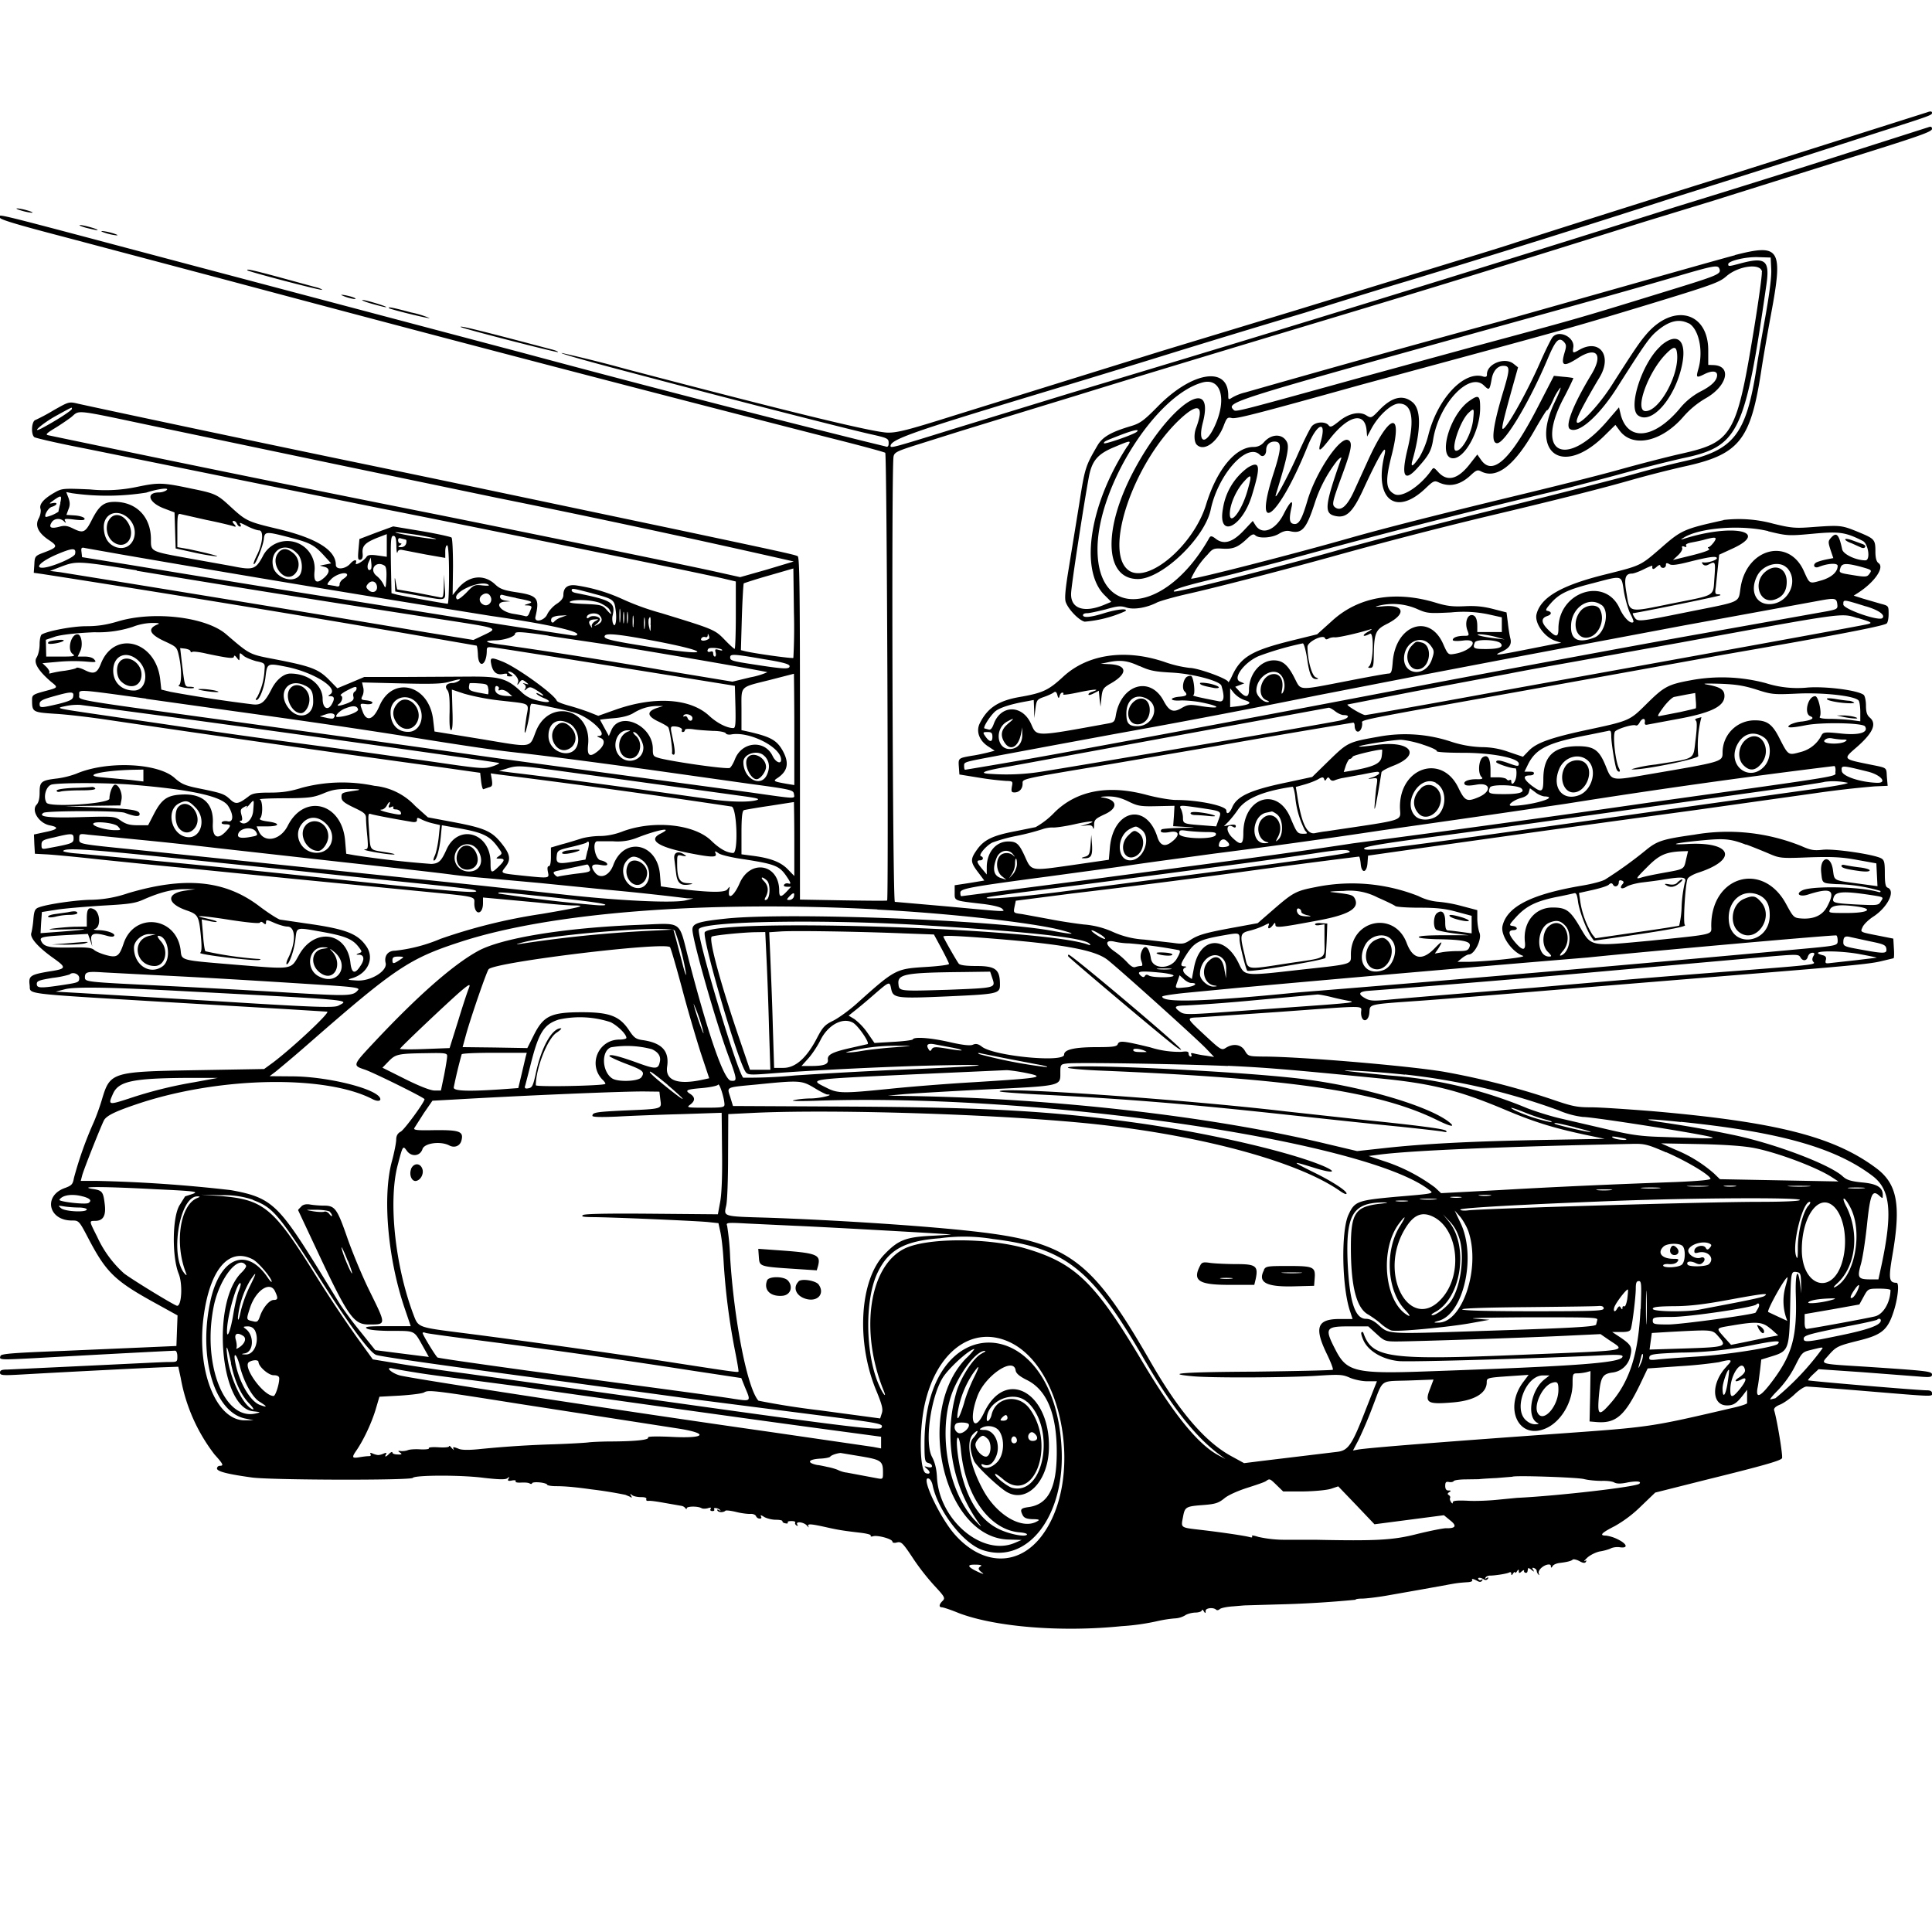 <svg xmlns="http://www.w3.org/2000/svg" id="svg" width="1024" height="1024" version="1.1">
  <path fill-rule="evenodd" d="M1021.5 59.5 919 92a16673 16673 0 0 0-115.5 36.5c-2.2.8-15 4.8-28.5 8.9l-88 27-71.5 21.7-110 34.2c-24.1 7.6-30 9.1-35 9-7.5-.1-52.3-11-138.7-33.7a721 721 0 0 0-34-8.5c-1.6 0 10 3.4 33.2 9.5l36 9.5c31.9 8.4 84 21.7 94.3 24 9 2 9.7 2.3 9.7 4.6q.1 2.7-1.7 1.9l-12.3-3A10120 10120 0 0 1 277 187L99.5 140C-10.5 110.8 0 113.4 0 115.4c0 1 10.7 4.1 33.3 10l82.2 21.8 31.5 8.4A29998 29998 0 0 0 439.5 232c16 4 29.3 7.6 29.7 8 .9.7 1.8 237 1 237.3-.4.2-11 .1-23.5-.1l-22.7-.4v-90.6c0-73.1-.2-90.8-1.2-91.4-1.5-.8-8.3-2.3-67.3-14.8-89-18.7-110.6-23.3-172-36-56-11.6-128-26.9-142-30-5-1.2-5-1.1-13 3.4a104 104 0 0 1-9.7 5.2c-2.1.6-2.5 7.6-.6 9.1.7.5 12.8 3.3 26.8 6l156.5 31.7c37.6 7.3 165 33.4 181.3 37.1l7.2 1.7V326c0 9.8-.3 17.9-.6 17.9-.4 0-2.8-2.2-5.3-4.8-5.2-5.4-5.8-5.6-33.5-14.1a136 136 0 0 1-21-7.6 91 91 0 0 0-24-7.1q-7-1-7 5.1 0 2.4-3.6 4.7c-2 1.3-4.2 3.8-5 5.6-1.6 3.4-7 4.5-6.2 1.2 2.3-9.8 1.2-11.3-10.1-13-6.7-1-8.8-1.8-11.3-4.2-5.9-5.5-13.8-4.7-19.5 2l-3 3.7.2-14.9c0-8.1-.3-15.2-.8-15.6s-7.6-2-15.9-3.4l-15-2.5-9 3.3-8.9 3.4-.5 5.6c-.4 4.7-.3 5.6 1 5.4q1.5-.3 1.2-3.3c-.4-4 1.2-5.7 7.6-8.3l5.2-2v12l-5-.7c-3.5-.5-5-.3-5.7.7-1.4 2.2-6.4 5.1-5.7 3.3.8-2.1-1-1.9-3 .4-2.7 3-7.6 3.3-7.6.6q0-11.7-30.5-19c-16.4-3.9-17-4.2-25.6-12.1-6.8-6.3-8-6.8-20.3-9.3-15.5-3.3-17.6-3.3-28.7-1a81 81 0 0 1-25.2 1.4c-14.5-.6-14.8-.6-19 1.8q-8.5 4.9-7.2 8.6c.3 1.1-.1 3.4-1 5q-3.1 5.8 5.5 11.5c4.8 3.2 4.5 3.8-2.6 6.5-4.8 1.8-5 2-5.2 6.4l-.3 4.4 4.3.6a12696 12696 0 0 1 230.4 38c.3.2.6 2.4.7 4.8.3 7.6 4.6 5.8 4.7-2 0-2.2.2-2.3 5.3-1.6s64.3 10.1 105.7 16.8l20.5 3.3.3 11.2c.2 9 0 11.2-1.1 11.2-3.4 0-8.6-2.6-12.8-6.5-10-9.3-29-10.5-49.5-3.3l-9.3 3.3-4.8-1.9c-2.6-1-7.5-2.6-10.8-3.5s-6.2-2-6.4-2.6c-1.4-3.5-21.4-17.9-28.9-20.8-6-2.4-6.6-2.2-5.8 1.6q1.3 6.2 6.4 5 2.3-.4 2 .3-.5 1 1.3 1c2 0 2-.1.3-1.3q-1.6-1.2-.8-1.3c2.3 0 5.7 3.8 5 5.6q-1 2.7.7.2c1.2-1.6 1.6-1.6 3.3-.3 1.9 1.5 1.9 1.5-.1 1q-2.2-.7-.6.3 1.2 1 .5 2.3-1.1 1.8.9 0c1.4-1.1 2.2-1 5.2.9 3.8 2.3 4.8 3.8 1.4 2q-2-1-1.5-.2c.3.5 2 1.5 3.6 2.2 5 2 3.4 3-2.6 1.5-4-.9-6.7-2.3-9.2-4.8-7.2-6.8-11-8-25.7-8l-35.2.2h-22.2l-7.1 3-7.2 3-4.6-4.7c-5.5-5.5-9.4-7-28.6-10.7-13.5-2.6-13-2.3-25.7-13.2-10.6-9.2-38.3-12.5-57.2-6.9-6.3 1.9-11 2.6-17 2.6-7.3 0-20.4 2.5-23.6 4.4-.6.4-1.1 2.7-1.1 5.2s-.7 5.6-1.6 7q-2.6 4 7.6 12.8c4 3.2 4 3.1-3.5 5.1-5.9 1.6-6.5 2-6.5 4.4 0 6.6.2 6.7 11.8 7.5 5.9.3 17.9 1.7 26.7 3A16409 16409 0 0 0 234 406.7l15.5 2.2 5 .7.5 4.5c.3 2.5.8 4.3 1.2 4.2l2.9-1c1.8-.4 2-1 1.6-4l-.6-3.4 4.2.6a4974 4974 0 0 1 123.5 17c2.8.8 3.6 24.6.8 24.6q-5-.1-11.6-6.5c-9-8.8-30.5-11-46.8-5-4 1.6-8.5 2.5-12.1 2.5-3.2 0-7.7.6-10.2 1.4s-7 2.2-10.1 3l-5.8 1.7v5c0 3-.4 4.9-1.1 4.9q-1.1 0-.5 3c.7 3.5 1.2 3.5-13.5 2-12-1.3-11.7-1.1-9-4.6 3-3.9 2.6-6.6-2-12.4-5.2-6.5-8.8-8.2-25.8-11.4l-13.3-2.5-6.7-6a34 34 0 0 0-21.7-10.7 83 83 0 0 0-38.3 1c-6.4 2-10.6 2.6-17.1 2.6-7 0-9.2.4-11.1 1.9-5.5 4.2-6.9 4.5-9.8 1.8-3.2-3-4.3-3.4-16-5.8-8-1.6-9.9-2.4-13.7-5.8-9-7.9-36-9-52-2.1a47 47 0 0 1-10 2.5c-8.6 1-9.4 1.7-9.4 7.5q0 4.7-1.6 6.4c-3 3.1 1.3 10 7.2 11Q34 439 24 441l-6 1.3.2 5.1.3 5.1 5.5.3c3 .1 15.9 1.3 28.5 2.7 12.7 1.3 32.9 3.4 45 4.5l56 5.6L219 472c35.5 3.5 32.3 2.8 32.4 7.3.3 6.1 4.6 5.5 4.6-.6v-3l7.8.7 21.7 2c7.7.9 16 1.5 18.4 1.5 7.8 0 3.8 1-16.8 4.5a292 292 0 0 0-53.6 13.2 85 85 0 0 1-24.2 6.3c-3.7 0-5.8 2.8-4.9 6.5 1 4.2-7.8 9.7-15.1 9.3-5.1-.3-5.5-.4-2.8-1.2 8.3-2.4 12-10.3 7.9-16.6-4.7-7.1-11-9.5-32.4-12.5l-13.6-2c-1.2-.3-6.4-3.6-11.5-7.5-18-13.4-39-15.4-69-6.5a64 64 0 0 1-19.1 3.5c-7.6 0-23.7 2.3-28.1 4-2.1.7-2.6 1.7-3 6.2-.2 3-.8 6.3-1.1 7.4-.9 2.5 3.6 7.6 11.8 13.4 7 5 6.9 5.6-2.4 7-10 1.7-10.9 2.4-10.3 7.2.7 5-5.8 4.3 68.8 8.8l68 4 20.9 1.3c1.9.2-17.8 18.7-28.6 26.9l-4.8 3.5-34.7.6c-46.6.8-46.9.9-51.4 16-1.2 4-3.3 9.7-4.7 12.7a199 199 0 0 0-10 28.4c-.6 3.4-1.2 4-4.6 5.3-11.8 4-9.1 17.3 3.5 17.3 3.7 0 3.8 0 9 10 9.5 18 14 22.2 36.7 34.6l10.3 5.7-.3 8-.3 8.2-13.5.6-46.3 2c-26 1-33 1.5-33.4 2.6-.9 2.2-.6 2.2 17.2 1.3 42.7-2.4 74.1-4 75.3-4 .7 0 1.2 1.3 1.2 3 0 3-.1 3-4.7 3-2.7 0-22.1 1-43.3 2l-42.2 2c-2.9 0-3.8.4-3.8 1.6 0 1.5 1.3 1.6 11.8 1 24.5-1.4 66-3.5 74.2-3.8l8.5-.3 1.3 6a93 93 0 0 0 17.9 40.5c4.7 5.2 5 6 2.8 6q-1.3.1-1.5 1.4c0 1.6 5.5 3 18.5 4.8 9.8 1.4 84.4 1.6 85.3.2 1.1-1.5 25.8-1.6 37.7 0 8 .9 11.4 1 12.4.2q1.7-1.3.6.3-1 1.5 1.8.9 2.4-.4 2 .4c-.3.6 1 .8 2.9.7s3.9 0 4.6.5q1 .5 1.2-.1c0-.5 1.8-.7 4-.5s4 .8 4 1.2 2.1.8 4.8.8c4.2 0 9.5.4 18.7 1.7a220 220 0 0 1 18 2.9l2.4 1q1.5 1.1.6-.5-1.1-1.7.6-.3c.8.6 2.9 1 4.7 1q3 0 2.8 1-.4 1.1 1.1 1c.9-.2 4.8.4 8.7 1.1l8.6 1.5q1.4.2 2.2 1.2t.8.1c0-1.1 6-1.2 7.9 0 .6.3 2 .3 3.2 0q2.3-.8 1.5.4-.5 1 .9 1.1 1.5 0 1-1c-.6-1 2.2-.7 3.2.5q.6.7-.6 0-1.4-.7-.8.3c.7 1 3.2 1 4.2 0 .3-.3 3 0 5.8.7s6.3 1.1 7.5 1 2.6.4 2.9 1.2q.6 1.2 2 1.3 1.3 0 .6-1.2-.6-1.2 1.7.3c1.4.8 4.1 1.5 6.2 1.5 2 0 3.6.3 3.5.8q0 .8 1.6 1.1t1.2-.5q-.2-.7 2-.7t2 .8q-.4.7.6 1.5 1.2.6.5-.4c-1.2-2 3.5-1.4 5.1.5q1.3 1.5.8.5c-.8-1.6.9-1.5 8.7.2 6.6 1.5 9.4 2 19 3.1 3.2.4 5.6 1 5.3 1.5q-.3.8 1.4.3c2.5-.6 10.1 1.5 10.1 2.9 0 .6 1 .8 2.1.5 2.6-.7 3.2-.2 9.4 9.2a126 126 0 0 0 10.8 13.7c5.4 5.8 5.8 6.5 4.3 8-2 1.9-2 3.4-.4 3.4.7 0 4.7 1.3 8.8 3 19.3 7.4 54.2 10.3 86.5 7a120 120 0 0 0 19.5-2.8 67 67 0 0 1 8.5-1.3 12 12 0 0 0 5.6-1.6c.9-.7 3.3-1.4 5.3-1.5 2 0 3.6-.6 3.6-1.2q.1-.8 1 .4 1.1 2 1-.1c0-1.6 4.2-2 5.6-.6q.8.6 2-.4c.7-.6 3.9-1.2 7-1.4l5.9-.5 17-.5a568 568 0 0 0 42-2.5c-.2-.3 1.3-.6 3.3-.6s8-.7 13.2-1.6l17.6-3.1 13.9-2.5c5.3-1 6.7-1.2 11.4-1.5 1.6-.1 2.7-.5 2.4-1q-.7-1.5 2.7.3 1.8 1.1 2.6-.2.6-1-.4-.4t-1.6-.3c-.7-1 1.3-1 3 .2q1.2.6 2-.4.7-1.2-.6-.4t-.6-.3c.3-.6 1.4-1 2.4-1 2.6 0 9.1-1 10.2-1.7q1-.4 1 .7 0 1.5 1-.2.9-1.2 1-.5t1-.5q1.1-1.8 1-.1t1.6 0q1.3-1 1.2-.3-.2.8.7 1.1.9.2 1.1-.7l.3-1.6c0-.4.9 0 1.8.7q2 1.8.9 0-1-1.4.5-.9 1.3.6 1.4 1.5a3 3 0 0 0 1 2q.6.6.2-.3c-.9-1.5 1.3-4 4-4.9q2.3-.6 2.3.7 0 1.5.9 0c.4-.8 2.1-1.5 3.7-1.7q6-.7 7-1.8c.4-.3 2 0 3.5.8q2.9 1.7 3.5.3.7-1-.7-.3-1 .5 1.5-1.9c1.6-1.4 4.5-2.8 6.5-3.2 2-.3 4.6-1 5.8-1.6s3.4-.9 5-.6c4.4.6 3.7-1.8-1.2-4.2a20 20 0 0 0-6.3-2c-3.7 0-2.5-1.4 4.6-5a66 66 0 0 0 14-10.6l7.5-7.2 26.6-6.7c31.2-7.7 39.8-10.2 40.6-11.5.6-.9-2.6-20.2-4.1-25.2q-.7-1.7 3-3.2c2-.8 5.5-3.3 7.8-5.5s5.1-4.1 6.3-4.1c1.1 0 15.8 1.1 32.5 2.5 36.1 3 34 2.9 34 1q0-1.5-2.7-1.5c-4.6 0-62.5-4.9-63-5.3-.1-.2 1-1.6 2.6-3.1l3-2.8 23.3 1.6 30 2.3c5.7.5 6.8.3 6.8-1 0-1.8-2-2-34.9-4.2-25.6-1.6-24.2-1.2-20-6s5-5.1 16.6-8c12-3 15-5.7 18.2-16 2.1-6.8 2.8-14.5 1.3-14.5-4 0-4.3-2.2-2.2-14.5 4.7-27 2.6-38.1-8.9-46.5-22.4-16.6-53-24.3-118.8-30-12.8-1-27.2-2-32-2-7.6 0-10-.5-21.3-4.4a406 406 0 0 0-57-14.5c-19.5-3.2-76.4-8-95.5-8-7.8-.1-8-.2-9.7-3.1-2-3.4-6.2-4-10.1-1.5-2.2 1.4-2.7 1.1-11-6.6-10.3-9.6-10.2-9.3-3-9.6l41.3-2.8c49.8-3.6 44.3-3.7 44.4.5.1 5.3 4 5 4.4-.2.4-4.6-1.3-4.3 27.2-6.3 12.4-.9 43.6-3.4 69.5-5.6l90.5-7.4c65.7-5.3 78-6.4 84.3-8l6.3-1.5c.3 0 .4-2.3.2-5.2l-.3-5.2-6.5-1.3c-11.7-2.3-11-2-9.8-4.8.6-1.4 3.1-3.9 5.6-5.5 7.7-5 12-13.7 7.7-15.4-1.1-.4-1.5-2.2-1.5-7.5 0-6-.3-7.2-2-8.1-4-2.1-25.2-5.2-31-4.5-4.6.5-6.4.2-11.3-2a104 104 0 0 0-56.7-6c-17 2.4-19.7 3.3-25.9 8.4A219 219 0 0 1 851 466c-1.4 1-7 2.5-12.5 3.4-26.6 4.5-39.6 11-42.1 21.2-1.3 5 4.8 13.9 10.8 16 2.4.8-18.6 3-29.2 3.2h-5.5l2.4-2c1.3-1 2.9-1.9 3.6-1.9 3 0 7-8 5.7-11.4-.7-1.8-1.2-5.2-1.2-7.7v-4.4l-8.7-2.3a72 72 0 0 0-12.6-2.2 29 29 0 0 1-10-3 96 96 0 0 0-54.5-4.7c-10.4 2-11.9 2.9-22.2 11.8l-8.4 7.3-12 2.2c-15.9 2.9-19.6 4-23.8 6.8-3.1 2-4 2.2-9.4 1.4l-14.9-1.7a47 47 0 0 1-16.5-4 46 46 0 0 0-15.5-4c-4.4-.5-12.5-1.7-18-2.8l-14.7-2.7c-4.7-.6-4.7-.6-4.1-3.8l.7-3.3 29.6-3.8a5465 5465 0 0 0 87.5-11.1 4620 4620 0 0 1 64.8-8.5c.3 0 .7 1.7.9 3.8.4 5.3 3.2 5 3.6-.3l.3-4 30.2-4.3a24629 24629 0 0 1 142.2-19.7l64-9a532 532 0 0 1 32-3.7l7-.3-.4-4.5c-.4-5.6.7-4.8-10-7-13.3-2.7-13.3-2.7-6.1-8.9 8.7-7.6 10.9-12.5 7-15.8-1.5-1.3-2-3-2-6.4 0-2.6-.6-5.1-1.2-5.6-3-2.4-19.7-4.6-29.6-3.9a55 55 0 0 1-22.2-2.3 90 90 0 0 0-40.1-1.5c-11.9 2.2-14 3.4-23.1 12.4s-8.8 9-32.3 14c-18.5 4-26.1 6.7-30.1 10.8l-3.2 3.3-7.4-2.5a42 42 0 0 0-14.4-2.6 58 58 0 0 1-16.9-3.1 77 77 0 0 0-37.5-2.5c-16.4 2.9-16.6 3-26.5 12.6l-9 8.8-13 2.8c-19.9 4.1-27 7.4-29.5 13.5-1.3 3-3 3.9-3 1.5 0-2.5-14.8-5.6-26.6-5.6-3.1 0-10-1.2-15.3-2.6-20.5-5.6-37.2-2.5-49 9a43 43 0 0 1-10.2 8l-10.9 2.2c-11.6 2.2-16.3 4.4-20 9.5-3.8 5.3-3.8 6.7.4 12.2l3.3 4.4-7.8 1.3-7.9 1.2v3.9c0 4.4-.6 4.2 14 5.9 5.6.6 10.1 1.7 11 2.5 1.8 1.9 4.2 2-28.1-1l-28.6-2.5c-1.2 0-1.9-229.9-.7-236 .4-2.2 1.8-2.9 12.2-6.2l23.2-7.3 28-8.6 34-10.4c25.7-8 80-24.4 133.5-40.5 57.2-17.2 85.5-25.9 167.5-51.6l36-11 31.5-9.9L974 85.7c43.3-13.5 50-15.8 50-17.4q0-1.5-1.5-1L984 79.6a8181 8181 0 0 1-95 29.8 23625 23625 0 0 1-322.5 99.2l-62 19c-30.9 9.6-32.5 10-32.5 8.8 0-3.4 12-7.6 73.5-26.2 12.6-3.8 42.4-12.8 66-20.1a7275 7275 0 0 1 80.2-24.4c11-3.5 42.9-13.4 53.8-16.6a8541 8541 0 0 0 142-44.5A12245 12245 0 0 0 996 70c26.7-8.5 28-9 28-10.1q.1-1.4-2.5-.4M9.5 111a31 31 0 0 0 5.5 1.5q3.6.6 1.5-.3a31 31 0 0 0-5.5-1.5q-3.6-.6-1.5.3m36 9.7c2.8.7 5.5 1.3 6 1.3 1.7-.2-6.9-2.7-9-2.7-1.1 0 .3.6 3 1.4m9 2.3a31 31 0 0 0 5.5 1.5q3.6.6 1.5-.3a31 31 0 0 0-5.5-1.5q-3.6-.6-1.5.3m865 12.3c-4.4 1.1-32.3 9-62 17.4l-63 17.8A10756 10756 0 0 0 660 208a26 26 0 0 0-6.7 2.6c-2.2 1.4-2.3 1.3-2.3-1 0-15.8-19.3-12.7-37.6 6.1-6.9 7-9 8.6-13.5 10-10.9 3.2-15.5 5.8-18.2 10.4-6.4 11-6.7 11.8-9.7 31.1l-5.6 34.4c-1.8 11-2.2 15.7-1.5 17.6 1.5 4 7 9.6 10 10.3a65 65 0 0 0 21.6-5.6c1.6-1.6-4.6-1-11.3 1.1-7 2.2-11.2 2.6-11.2 1q.2-1 2.3-1c1.2 0 5.6-1 9.7-2 6.2-1.8 8-2 11-1 4 1.3 10.9.1 16.3-2.7 1.7-.8 9-2.9 16.1-4.5 13.4-3 46.2-11.4 75.6-19.5a2422 2422 0 0 1 81.5-21.2c38-9 62.5-15.2 78.5-19.8a608 608 0 0 1 27-6.9c29.8-6.4 35.8-13.7 41.5-50.9.9-6 3.2-19.3 5.1-29.5 6.6-35.3 5-38-19.1-31.8m19.3 7.6c.2 4-1 13.2-3.2 25.5-1.9 10.6-4 22.6-4.6 26.7-5.5 35.3-12 43.6-38.5 49.5A508 508 0 0 0 867 251c-7.4 2.1-40.7 10.6-74 18.9a3588 3588 0 0 0-79.5 20.5c-32.4 9.3-90.4 24-91.3 23.1q-1.3-1.1 14.3-5l18-4.5 24.8-6.5a4090 4090 0 0 1 143.2-36.8c10.5-2.5 28.2-7.2 39.5-10.3a796 796 0 0 1 29.3-7.4c30.3-6.3 33.5-12.8 44.9-91.9 1.9-13-.3-15-13.3-11.6-6.7 1.8-6.9 1.8-6.9.5 0-1.7 9.4-4 16-3.7l6.5.2zm-27.5-.4c1.1 2.9-.2 3.4-28.8 12.2-48 14.8-46.5 14.3-102.5 29.4l-58.5 16c-66.1 18.3-66.5 18.4-67.6 17.3-4.1-4.1-2.8-4.5 136.6-43.2 58.5-16.2 74.2-20.6 97.5-27.4 20.4-6 22.5-6.4 23.3-4.3m22.5 1.8c.2 1.5-1.7 15.2-4.2 30.5-9.2 56.1-11.4 59.7-38.6 65.8-6.3 1.4-21.2 5.2-33 8.5s-36.8 9.5-55.5 14c-41.8 10.1-68.8 17-86.5 22-30 8.6-84 22.4-84.7 21.7A44 44 0 0 1 640 294c2.7-3.2 3.3-3.5 8-3.2 5.6.3 8.1-.7 12.9-5.2 2.5-2.4 3.5-2.8 4.4-1.9 1.9 1.9 9 1.4 12.6-.8q3.2-2 5.7-1.4c6.4 1.6 8.7-1 13.1-14.4a73 73 0 0 1 12.1-23c1.4-1.5 2.4-2 2.1-1.2-8.7 24.8-9.2 29.1-3.5 30.5 6 1.5 9.4-1.7 14.8-13.2 9-19.6 13.4-26.6 11.5-18.6-5.5 23.3 6.3 32.3 22.1 17 3.9-3.7 4.5-4 6.8-2.9q8.7 4 17.1-4c2.7-2.5 3.5-2.8 5.2-1.9q12.5 6.6 28.8-22.4c3.3-5.7 6-10.2 6.3-10 .3.3 1.7-2.1 3.2-5.4a27 27 0 0 1 3.8-6.5c.6-.4-.7 3-2.9 7.5-13.2 27.2 4 39.5 25.8 18.4l6.3-6.2 2 2.7c6.8 9.7 22.3 6.5 34-7a47 47 0 0 1 11.7-9.7c11.6-6.5 14.2-17.3 4.3-17.7l-2.8-.1v-7.6c.1-20.2-18-25.4-32.4-9.1-3.9 4.5-6.3 8-19 27.9-8.7 13.4-21 25-17.8 16.7 1-2.9 6.3-12.5 11.6-21.3 6.9-11.4 0-20.7-10.7-14.6-3.5 2-3.7 1.9-3.2-1.4.7-5.3-7.6-9.4-11-5.3-.8 1-3.6 6.6-6.3 12.7-7.4 17-19.4 38.2-20.3 35.7-.3-1 1-6.4 6.5-26l1.8-6.4-2.4-1.9c-4.6-3.7-14.1 0-14.1 5.6q.2 2-2.5 1c-10.2-2.5-23.7 12.2-28.5 31a46 46 0 0 1-4.7 11.8q-5 7.3-4 2.6c4.8-16.7 4.9-27.6.4-31.5q-7.6-6.5-17.7 4c-4.1 4.3-4.4 4.4-6.7 3-3.6-2.5-9.5-1.3-14.7 3-3.8 3-4.6 3.4-5.6 2-1.8-2-6.7-1.8-8.8.6-1 1.2-4.6 8.4-8 16.2-5.4 11.9-12.5 24.9-11 19.8 6.1-19.8 7.2-25.2 5.7-27.8-2.4-4.4-8.2-4.2-12.1.3a7 7 0 0 1-5.5 2.5c-9.6 0-19.5 12-25.2 30.7-6.6 21.3-30.3 41.6-40.7 34.9-14-9.3 2-57 27-80.4 9.7-9 12.9-7.3 8.5 4.6-1.3 3.3-1.1 7.6.3 9 3.8 3.8 10.9-1.2 14.3-10.1 1.6-4.2 2-4.6 4.4-4 2.5.4 12.2-2 68.1-17.6l48-13c60.6-16.4 68.2-18.6 103.5-29.3 34.8-10.6 38.6-12 42.2-15.1 6.5-5.8 18.6-7.3 19.1-2.5m-802.7-.8c.9.8 39 10.8 39.5 10.3.2-.2-1.5-1-3.8-1.5l-19-5.2c-13.7-3.7-17.8-4.6-16.7-3.6m50.4 13.4c3 1.4 8.3 2.4 6.5 1.3-.8-.5-3-1.1-5-1.5q-3.5-.6-1.5.2m15.5 4.3c3.6 1 7 1.9 7.5 1.8 1.5-.1-10.8-3.9-12.5-3.8-.8 0 1.4 1 5 2m9 2.3c.8.7 21.2 5.7 21.6 5.3a52 52 0 0 0-9.8-3c-10-2.7-12.6-3.1-11.7-2.3m688.8 8c5.4 2.9 8 14.8 5.1 24.5-1.2 4.3-1 4.6 2.9 2.7 4.2-2.2 7.1-2 7.1.3q0 4.3-9 8.8a36 36 0 0 0-11.1 9.3c-13.4 15.7-27 17.1-30.9 3.2l-1-4.2-5 5.8c-22.2 26.8-40 19.6-24.7-10 3.2-6 5.6-11.2 5.5-11.3-.2-.1-2.6-.5-5.3-.7l-5-.5-8.3 16.1c-14.4 28-24 37.2-30.2 28.6l-2.1-3-3.3 4.2q-10 13.4-17.5 5c-2.3-2.5-2.4-2.5-3.7-.6-6 8.4-15.5 14.5-19.4 12.4-4.7-2.5-5-7-1.4-21 6-23.8-1.4-21.7-12.8 3.5l-7.2 15.8q-5.6 12.3-10.2 8.6c-1.7-1.4-1.3-3 4.3-18.2 4.7-12.9 5.2-16.4 2.6-17.4-4.4-1.7-17 17.2-21.4 32-3 10.2-4.6 12.9-7.2 12.5-2.4-.3-2.7-2.5-1.3-8.7 1.1-4.7-.7-3.3-4 3.2-4.3 8.7-11.4 11.7-15 6.3l-1.5-2.4-4.6 4.9c-5.9 6.3-10.5 7.8-14.7 4.8-2.3-1.8-3-1.9-3.7-.8-22.8 40.5-59.5 44.1-59.3 5.9.1-32.9 30.9-81.5 55.7-88.2 9.9-2.6 13 9.1 6.3 23.4-4.8 10.2-9 8.8-6.2-2 6.9-26.6-18-9.4-36.4 25.1-16.7 31.3-15.8 57.7 2 57.7 12.7 0 35.4-21.7 38.6-36.8 3.9-18.6 19.3-35.9 26.1-29 1.6 1.5 3.3.1 3.3-2.6 0-3 2.2-4.8 5.2-4.4s2.8 4.1-1.3 16.8c-11.2 34.6 2.6 23.8 17.9-14 5.1-12.7 10.5-14.7 7.1-2.7-1.6 5.8-.7 5.5 5-1.8 9.7-12.3 18.3-14.3 19.3-4.5l.3 3.5 2.2-4.1c3.8-7.1 10.7-13.4 14.7-13.4q10.3 0 4.6 23.8-5.6 22.9 6 9.4c5.2-5.8 6.6-8.4 7.5-14.2 3.1-19.1 19.4-36.2 27-28.5 2.7 2.6 2.9 2.5 4-3.4.7-4.3 3.1-7.1 6.1-7.1 3.7 0 3.7 1.5 0 13.8-5.6 18.6-6.6 27.2-3.2 27.2 4.1 0 17.1-21.8 26.7-44.5 4.2-10 6-11.9 8.6-9.3 1.4 1.5 1.5 2.3.5 5.6-2.2 7.4-.7 8 7 3.1 9.9-6.4 13.6-2 7.2 8.6-9.7 16-14.1 27.3-11.4 29 4.5 2.8 15.5-7 25-22 14.1-22.2 16.9-26.2 20.5-29.4 6.7-5.9 12.2-7.3 17.4-4.6m-650.8 1.9c.8.8 51.1 13.7 51.5 13.3.3-.2-1.2-.9-3.3-1.4-38.4-10.2-49.2-12.8-48.2-11.9M880 183.6c-9.8 8.9-17.5 33-11.6 36.7 7.2 4.8 19.5-9.5 23.1-26.8 2.8-13.3-2.6-18-11.5-10m8.9 4.1c1.1 11.3-9.4 30.3-16.7 30.3-6 0 .9-19.8 10.3-29.8 4.6-4.8 6-4.9 6.4-.5m-110.4 25.1c-10.4 7.6-16.6 30.2-8.3 30.2 6.2 0 14-14.3 14.3-25.9.1-7.6-.7-8.1-6-4.3m-740.4 4c0 .9-9 6.6-15.8 10.2-6.6 3.4.3-2.6 7.4-6.5 9.3-5.1 8.4-4.7 8.4-3.6m742.7 5.5c-.7 7.3-5.8 16.6-9 16.6s2-15.7 6.5-20c3-2.8 3.1-2.7 2.5 3.4m-697.2 4 95.5 20 84.5 17.6a6490 6490 0 0 1 157.1 33.7l-14.3 4.3-14.1 4-13.9-3.1c-15.4-3.4-86.2-17.9-146.3-30a21207 21207 0 0 1-206.5-42.1c-1.6-.3-1-1 2.9-3.4 2.7-1.6 6.7-4.3 9-6 5.2-4.1 0-4.7 46.1 5m519 2.5c-1.5 1.5-17.5 7-17.5 6.1s.7-1.2 9.5-4.6c6.4-2.4 9.5-3 8-1.5m-5 7.6c-19.9 30.5-25.4 65-12.6 78.6l4 4-3.6 1.5c-10.7 4.5-17.9 2.2-17.7-5.8 0-3.8 6.7-47.2 9.4-61.8 1.6-8.6 4.6-12.2 13.2-15.8 9-3.8 9.5-3.9 7.4-.7m63.7 11.4a33 33 0 0 0-13.2 21.7c-3 16.3 10.2 10.2 15.4-7.1 4.7-15.4 4.3-18.5-2.2-14.6m-.2 12.2c-3.3 11.7-10.2 19.8-9.3 11 .5-4.8 3.5-11.3 7.2-15.5 4.3-4.8 4.6-4.2 2.1 4.5M88 260a8 8 0 0 1-3.6 1c-7.5 0-5.6 5.6 3.1 8.7l5 1.9.3 9.5.3 9.6 10 2.2a104 104 0 0 0 11.7 2c1.8 0-5-1.8-15-3.9l-5.8-1v-9c0-8.1.2-9 1.8-8.5l13.7 3.1a251 251 0 0 1 14 3.2q2.5 1 .6-1-1.5-1.7-.2-1.7 1 .1 1.7 1.5t1.6 1.5q.8 0 .3-1c-.9-1.4-.5-1.3 4 1 2.2 1.1 4.8 2 5.8 2 2.6 0 2 7-1.1 13.1-1.2 2.4-2 4.5-1.7 4.8.8.7 4.7-9 5.3-13 .5-4.5.8-4.5 15-.8 9.6 2.5 12 3.9 16.7 9l4 4.4-3 .6-3 .6 2.7.7c3 .9 2.5 3.5-1.1 6.3q-5.2 4.2-4.4-4a14.5 14.5 0 0 0-27.5-7.8c-3.7 6.8-5.1 7.3-15.9 5.1l-22.3-4c-21.5-3.9-21-3.6-21-10.3C80 274 72.3 266 60.8 266c-5.7 0-8.2 2-11.9 9.1-3.6 7.2-4.7 7.7-10 5.1-3.2-1.6-4.7-1.8-7.5-1q-6.5 1.7-4.1-2.2c1.3-2.3 4.6-2.6 6.6-.7q1.6 1.6.6-.2c-.7-1.2.2-1.3 5-.7 4.4.5 5.6.3 5.3-.6-.3-.7-2.5-1.4-5-1.6l-4.6-.3 1.1-3c.9-2.1.8-3.7 0-6l-1.2-3.1 3 .6a132 132 0 0 0 39.4-.3c6.4-2.1 13.2-2.9 10.5-1.1m-56 6.8c-.6 2-1 4-1 4.4a19 19 0 0 1-6.5 2.8c-1.6 0 .8-4.6 2.8-5.3 3.3-1 3.6-2.7.4-2-1.9.4-1.7.2.8-1.6 4-2.8 4.4-2.7 3.4 1.6m35.4 7.3c8 6.4 3.5 19-5.8 16q-6.3-2.3-6.5-10.6c0-7 6.6-9.8 12.3-5.4m-9.8 2c-2 3.9-.6 9.3 3 11.6 5.7 3.7 11-2 8.2-8.9-2.7-6.3-8.6-7.7-11.2-2.6m856-.4c-20.8 4.6-22.3 5.2-33 14.6-11.2 9.7-10.6 9.4-29.8 14.2-23 5.7-34 12-36.3 21-1.2 4.7 4.2 12.3 10.1 14.2l3 1-4 .7-16.2 3.2c-13.7 2.7-16.2 3-11.8 1 4.4-1.9 5.9-4 5-7.3-.4-1.6-1-5.2-1.3-8.2l-.7-5.5-7-1.8c-5-1.3-9.3-1.8-15-1.5-6.4.3-9.6 0-16-2-21.2-6.3-40.5-3-54.4 9.7l-8 7.2-13.4 3.3c-21.4 5.3-27.1 8.7-31.8 19-1 2.2-1.9 3.5-1.9 3 0-1.7-16.1-7.5-20.5-7.5a62 62 0 0 1-13.4-3.2c-20.9-7-40.6-4-53.4 7.7-8 7.4-10.9 8.8-23.7 11-11.1 2-16.8 5.9-20.8 14.1-2 4.3 0 9.3 5 12.3l3 2-3.8 1c-2.1.5-5.7 1.3-7.9 1.6-7.6 1.3-7.6 1.3-7.3 5.8l.3 4.2 10.5 1.7a156 156 0 0 0 14.2 1.7c3.6.1 3.7.2 3.1 3.1-.4 2.5-.2 3 1.4 3 2.5 0 4.3-1.9 4.3-4.6s-2-2.3 46-10.3l59-10.1a5552 5552 0 0 1 70.3-12q.7.2.7 2c0 1 .5 2.2 1.1 2.6 1.4.8 2.9-1.3 2.9-4.1 0-2.2-7.4-.7 94.5-19l97-17.5c54.9-9.5 84.2-15 86.4-16.5.6-.3 1.1-2.6 1.1-5 0-4.4 0-4.4-4.2-5.5l-9.3-2.7-5-1.6 2.5-1.6c8.6-5.6 13.9-13.3 10.7-15.6q-1.7-1.1-1.7-6.1c0-6.5-.4-6.8-9-10.4-8.8-3.6-9.5-3.7-23.5-2.7-10 .8-12 .6-21.5-1.7a69 69 0 0 0-26.5-2m23.7 6c10 2.4 10.6 2.5 23.6 1.3 14-1.3 17.2-.9 26.5 3.8 3 1.5 4.2 10.3 1.4 10.3-5 0-11.7-3.2-12.3-5.8-1.7-8-3-9.4-5.9-6.2-1.6 1.8-1.6 2.3-.3 6.4l1.5 4.4-3.6.7c-2 .4-4.4 1.1-5.4 1.6-2.1 1.2-1.2 3.3 1.2 2.4 5-2 10.1-2.2 10.1-.6 0 3.2-3.1 6-8.2 7.6-7 2-6.5 2.3-9.8-5-8-17.6-30-12-33.4 8.6-1.4 8.7 1.2 7.4-28.2 13.3-26.2 5.3-26.5 5.3-28.2 2.6q-1.1-1.8-.7-2c1.6 0 46-9 46.3-9.5q.3-.5-1.2-.5c-1.5 0-1.7-.6-1.2-3.7l1.1-10.6.7-6.7 7.4-3.4c19.7-9.2-.8-13.1-26.2-5q-2.5.8-.2-.5c8.3-5.4 30.5-7.1 45-3.6m-715 2.2c5.7 1 9.6 1.9 8.8 2s-6.4-.6-12.5-1.6-10-2-8.7-2 6.9.7 12.5 1.6m-12.2 5.6c0 2.8.3 4.4.6 3.4q.4-1.7 2.6-1.2l12.4 2.4 10.3 1.8v-3.4c0-1.8.4-3.3 1-3.3s1 5.8 1 15.5c0 8.5-.3 15.5-.7 15.5-1.2 0-23.4-4-26.8-4.8l-3-.8-.3-15.2c-.2-13 0-15.2 1.3-15.2 1.1 0 1.5 1.3 1.6 5.3m4.9-3.3q.7.2.3 2-.6 1.9-2.7 2-2.5.1-.6-1 1.4-1 .3-1-1.2-.1-1.3-1.6 0-1.6 1.6-1zm693.3 1.5c-1 1.3-2.2 2.5-2.8 2.5q-.7 0 .3.9 1.3.8-8.9 3.4l-10.2 2.5 2.7-2.5c1.5-1.4 2.5-3.1 2.2-3.9q-.5-1.3 1.1-.7 1.5.6 1-.5-.7-1 3-1.7c2.1-.4 5.1-1 6.8-1.5 6-1.6 6.9-1.4 4.8 1.5m69.7-1.6c0 .5 1.5 1.4 3.3 2l4.9 2.2q1.7.8 2.3-.1t-1.2-1.6l-5.5-2c-2.1-.8-3.8-1-3.8-.5m-938.2 7.7c-.3 1.9-12.8 7.2-17.1 7.3-4.6.2-.8-3.5 7.3-7 8.5-3.6 10.5-3.7 9.8-.3m25.2.4a15752 15752 0 0 0 195.5 32.5c27.9 4 45.5 7.8 45.5 9.7q-.2 1-3.2.5a6568 6568 0 0 1-71.7-11.2l-50.1-8c-16.1-2.4-59.3-9.4-111.5-18l-26-4.2-.3-2.7c-.3-2.3 0-2.6 2-2.1zm92.8-.4c2.6 3 3 9.4.6 11.8-3.8 3.9-12.6.5-13.7-5.3-1.8-9 7-13.4 13-6.5m-10-.8c-5.2 5.7 3 16.9 8.5 11.5 3-3 2.7-8.1-.6-11-3.3-2.8-5.7-3-8-.5m762.4 3c0 1.1-4.8 2.6-7 2.3q-1.6-.4-.4 1 1.2 1.2 3.2 0c3.4-1.8 3.5-1.4 2.9 7-.8 10.3 1.3 9-22.7 13.8-23.7 4.8-22.1 5.2-24-6-1.3-7.5-.5-9.9 3-9.9.9 0 3.7-1 6.3-2.3s4.6-2.1 4.5-1.8q-.4 3 2.2.6 1.8-1.6 2-.7.2 1.1 1.5 1.2 1.3-.1 1.5-1.5-.2-1.7 1.8-.5c1.2.8 4.2.4 11.2-1.4 10.4-2.6 14-3 14-1.7m-713.4 5.8c-1.4 1.5-2.4-1-1.3-3.5l1.2-2.7.3 2.9c.2 1.5.1 3-.2 3.3m-124.2.8a14004 14004 0 0 0 169.6 27c21.6 3.4 22 3.5 14.6 7l-5.7 2.7-24.7-4A30412 30412 0 0 0 32 303.3l-5.5-.7 6-2.3c8-3 8.9-3 40 2m131.3-2.5q1.3.7 1 6.7c-.3 5.4-.4 5.7-1.5 3.3a14 14 0 0 0-3.6-4.5c-4.3-3.3-.5-8.4 4.1-5.5m743.2 1c6.7 6.8 1.1 19-8.8 19.4-7.6.3-11-7.1-6.8-15.1 3-5.8 11.6-8.2 15.6-4.2m38.9-.6c6.4 1.8 6.4 1.8 4.8 4-1.1 1.5-2 1.6-8.2.6-8-1.3-7.9-1.2-7-4 .8-2.4 3-2.5 10.4-.6m-565.4 48.4c-.4.5-20.3-2.3-25.4-3.5l-2.4-.6.5-17.4c.3-9.5.8-17.6 1-18 .4-.2 6.4-2.2 13.5-4.2l12.8-3.7.3 23.5a300 300 0 0 1-.3 23.9m515-45.5c-6.5 5.6-3 16.8 4.7 14.7q6.8-1.9 6.8-9.5c0-7.2-6-10-11.5-5.2M184 304.8q-.2.8-2 2c-1.1.7-2 2-2 2.8q.1 1.8-2.2 1l-3.7-.6q-1.5 0 1.4-3c2.7-2.8 8.5-4.3 8.5-2.2m51.2 6c-.2 6-.3 6.2-2.4 5.7l-12.3-2.4-10-1.7-.7-3.5q-.8-5.2-.5.6l.2 4 12.9 2.3c15 2.7 13.8 3.1 13.3-5l-.3-6.3zm625.5 2.7c.7 4 2.2 9.3 3.3 11.6 1.2 2.2 2 4.3 1.7 4.6-1.4 1.3-5.1-2.4-7.2-7.1-7.6-17.2-32.5-9-32.5 10.6 0 4.7-1.2 4.8-5.6.4q-5.4-5.4-.3-7.1c2.4-.8 2.5-2.2.2-2.7-1.4-.2-1-1 1.7-4.1 4.4-5 8.8-7.2 22.3-10.6 16-4.2 15-4.5 16.4 4.4m-660.9-2.7c.4 2.8-2.4 4-4.5 1.9-1.4-1.3-1.4-1.9-.3-3.2 1.8-2.2 4.4-1.5 4.8 1.3m59-.9q1.4.8-3 .4c-4.3-.5-4.7-.3-8.6 3.8-2.3 2.3-4.5 4-5 3.5-3.3-3.3 12.2-10.5 16.7-7.7m55 4.6c11.3 3 11.7 3.3 12.4 8.8.8 5.3-.2 10.2-1.4 7.1-.4-1-.5-3-.2-4.1 1.6-7-.4-8.2-19.4-12q-2.1-.4-2.3-1.3c0-1.4.3-1.3 11 1.5m-53.7 2.5c.6 2.3-1.7 4.5-3.8 3.6-2.5-1-3-3.7-1-5.2 2.1-1.6 4.1-.9 4.8 1.6m13.2 0c8.5 1.6 9.5 2.1 6.5 3-2.5.8-2.5.8-.2.9q2.3.1 1.8 1.4l-1.2 3q-.7 1.6-1.9 1.3c-.7-.2-3.4-.8-6-1.2-7.3-1-11-6.2-4.7-6.5l2.7-.2-2.7-.4q-2.7-.5-2.8-2 .1-1.3 1.3-1c.7.2 4 1 7.2 1.6m700.3 3.3c.3 2.4 0 2.7-5 3.7l-67.3 12c-18 3.1-107.7 19.7-146.5 27.1-70.1 13.4-113.4 21.6-189 35.5a2934 2934 0 0 1-54.5 9.5q-.5-.2-.5-2c0-2.2-.6-2 18-5.5l29.5-5.5 32.5-6a4860 4860 0 0 0 107.5-20.5l54-10.5 55-10.5 85-16 35-6.4 35.5-6.5c9.6-1.8 10.4-1.7 10.8 1.6m-655.8-.6c2.2 1 4.5 2.5 5 3.5q2.4 4.5-1.4.2c-2.3-2.6-3-2.8-11.7-3.2-5.8-.2-8.7-.6-7.8-1.2 2.3-1.4 11.6-1 16 .7m671 1.8c6.7 2 10.3 4.6 8.6 6.2-1.8 1.8-20.7-4.8-20.7-7.2 0-2.8-.3-2.8 12 1m-140.2-.8c4.6 3.2 2 15.1-3.7 17.3q-13 5-12.4-6.5c.3-9.4 9.4-15.5 16-10.8m-98 2c5.6 2.5 6.3 2.6 18.4 2a64 64 0 0 1 19.7 1l7.2 1.6v7.8h-13v-3q0-6-3-6c-2.5 0-3.7 4.4-2.2 8.2 1 2.7.9 2.8-1.8 2.8-3.5 0-6 .9-6 2.2 0 .6 2.2.7 5.5.3 9.3-1.2 4.7 5.6-4.8 7.1-3 .5-3.3.4-5.8-5.3-7.2-16.4-25-10.2-26.7 9.2-.4 5.4-.8 6.5-2.2 6.5-1 0-11 1.8-22.2 4-25.8 5-24.2 5.1-27.4-1.1-3.7-7.5-6.5-9.9-11.3-9.9-7 0-13.1 7.2-13.1 15.5q0 6.3-5 1l-2.3-2.5 2.4-.9 2.4-.9-2.2-.9c-4.2-1.6 2-10.1 9.7-13.5a160 160 0 0 1 23.5-6.8c.6 0 1.6 3.7 2.3 8.1 1.2 8.5 2.4 11 5 10.8q1.8 0-.4-.9c-2.1-.8-4.4-9.2-4.4-16.2 0-2.7 8.5-6.8 9.3-4.5q.4 1 1.8.2c.8-.5 2.3-.8 3.4-.7 1.7.2 12.8-2.3 19-4.3q1.5-.4-1.5 1.4c-3.6 2-2.5 3 1.1 1 2.3-1.2 1.8 15.8-.5 17.3q-1 .8.6.8c1.5 0 1.8-1 1.9-5.2.2-13.6.8-15 7.4-18.3 10.2-5.3 8.7-10.3-2.8-9.1q-5.5.5-2.2-.3a32 32 0 0 1 20.2 1.5m-422 6.6c-.2 1.8-.4.6-.4-2.7s.2-4.8.4-3.3.2 4.2 0 6m509.4-5.8c-5 5.4-3.5 14.6 2.5 14.6 6.2 0 10.6-9 7.4-15-1.5-2.9-7-2.6-9.9.4m-507.4 6.3c-.2 1.6-.4.6-.4-2.2 0-2.7.2-4 .4-2.8a18 18 0 0 1 0 5m2 0c-.2 1.6-.4.6-.4-2.2 0-2.7.2-4 .4-2.8a18 18 0 0 1 0 5m-14.9-3.5q2.6 2.9-1 4.8-3 1.6-.6-.3c1-.8 1.8-1.9 1.8-2.4 0-1.6-4.2-2.4-5.7-1.1q-1.3 1-1.3 0c0-2.1 5-2.9 6.8-1m18 5.5c-.3 1.6-.5.6-.5-2.2 0-2.7.2-4 .4-2.8a18 18 0 0 1 0 5m-38.2-4.5a9 9 0 0 0-3.7 2.2c-1 1.4-2.2 0-1.5-1.6.2-.7 2.2-1.4 4.3-1.5l3.9-.2zm44.2 5.5c-.2 1.6-.4.6-.4-2.2 0-2.7.2-4 .4-2.8a18 18 0 0 1 0 5m642.8-5.2c8 2.4 8.4 2.7 4.5 3.5-5.3 1.1-49 9.1-89.5 16.4l-105.1 19c-38 7-70 12.6-70.8 12.6-1.5 0-10-5-9.4-5.6l35.3-6.9L800 357c8.5-1.7 24.3-4.5 35-6.4l55.5-10c89-16.3 85.1-15.7 94-13m-639.6 3.6c-.1 4-.2 4-.8 1.3a11 11 0 0 1-.3-4.2q1.3-3.5 1 3m-29.4-2c-1.2.7-2 1.9-1.7 2.7q.4 1.5-.7-.3-2.2-3.2 2.2-3.4c2.3-.2 2.3-.2.2 1m-232 1.7q-8.2 3.4 4.1 9c6.2 2.9 6.3 3 7.4 8 1.5 7 1.4 14.7-.2 15.3q-.7.4 3.1 1.2c2.4.4 4.6.4 5 .1q.3-.5-2-.6c-3 0-2.8.4-4.5-13.5l-.8-7 2.7.3q2.6.5 2.8 1.4 0 .8 1 .3c.5-.3 4 .1 7.7 1 12 2.5 14.3 2.7 14.3 1.4q.2-1 1.5.7c1.4 1.8 1.4 1.8 1.5-.5 0-2.3 0-2.3 1.9-.7 1 1 4 2.2 6.7 3 4.8 1 4.9 1.2 4.6 4.6a34 34 0 0 1-3.9 14.5q-1.3 1.5-.3 1.5c1.5 0 4-6.3 4.7-12 .9-7.6.9-7.6 11-5.6 14.6 2.9 28.3 11.5 23.2 14.7q-1.7 1 .3.9 3 0 .8 4c-2.1 4-5 2.5-5-2.6 0-7.4-7.6-13.4-17.1-13.4-3.5 0-7.5 3.3-10 8.3-3.6 7-5.5 8.6-10.2 8a754 754 0 0 1-43.3-6.6l-4.9-1.2-.6-5.5c-2.4-20.4-24.3-26.2-31.4-8.3-2 5.2-3.8 5.9-8.7 3.4-2-1-4-1.5-4.3-1.1s-3 1-6.1 1.5a57 57 0 0 0-7.3 1.3q-1.4.4-1-.2c.4-.4-.2-1.7-1.4-3l-2.2-2.1 8-.7a89 89 0 0 1 14.5-.2c5.8.5 6.3.5 5-1-.7-1-2.8-1.6-5-1.6h-3.8l1.3-2.8c1.5-2.9.8-8.3-1-8.9-3.6-1-6.2 8-3 10.3 1.6 1.2.9 1.4-6 1.4h-8l-.1-4.5-.1-4.4 5-1.7c3.3-1 11-1.9 20.7-2.3a59 59 0 0 0 20.5-2.9c2.9-1.2 7.1-2 10-2q5.4-.1 2.9.8m207.3 6 30.3 4.5c22.1 3.4 85.1 14.3 85.7 14.8a41 41 0 0 1-9 2.7l-9.5 2.3-36.9-6.1a2936 2936 0 0 0-84-13.3c-10-1.2-12-2.3-4.9-2.5 4.7 0 10.6-2 10.6-3.5 0-1.3 3.5-1.1 17.7 1m57.8 3.1c29.8 5.8 27.4 7.9-3.3 3-22.3-3.5-25.7-4.4-24.6-6.1.9-1.5 8.5-.6 27.9 3.1m27.4-1.6c-1.6 1.4-4.8 1.6-4.3.2q.6-1.2 2-1 1.3.5 1.5-.7 0-1.7.6 0c.3.6.3 1.4.2 1.5m416.6-.9 5 1.4-4.5-.5c-7.1-.8-12.4-2.2-8.5-2.2 1.6 0 5.3.6 8 1.3m-765.3 2.2q-2 .4-1.7 1.3c.5.8 7.1-.3 8.2-1.4.7-.7-2.9-.6-6.5.1m731.1 2.5c1.8 2.4 2 3.2.8 6.7-3.1 10.7-16.5 9.1-14.8-1.7 1.3-7.7 9.7-10.8 14-5m37-1.3q2.8 3-7.4 3.1c-6.9 0-7.5-.3-6.2-3.5.7-1.9 11.7-1.5 13.6.4m-47.1 1.4c-4.7 5-1.6 13.8 4.3 12.3 5.8-1.5 6.7-12.5 1.2-14-3.1-.8-3.1-.8-5.5 1.7m-365.5 2.1q.5.7-1.6.1c-2-.6-2.3-.5-1.8 1.4.3 1.1.1 2.1-.4 2.1q-.8-.1-.9-1.6 0-1.6-1.5-1c-1.5.5-2-.5-1-1.6.9-.8 6.3-.3 7.2.6m-309.1 6c5.6 5.6 4 15.6-2.6 15.6s-11-4.3-11-10.6c0-8.3 7.5-11 13.6-5m331.4-1c10 1.6 13.5 2.6 13.5 3.7 0 1.7-3.3 1.5-17.5-.7-13.3-2-14-2.3-14-4 0-1.9 1.9-1.8 18 1m-341.4 1.2c-2.3 2.2-2 8 .4 10.4 4.8 4.8 11 2.9 11-3.5 0-6.3-7.5-10.9-11.4-7M604 353c5.4 2.5 8 3 17.2 3.5 11 .6 25.5 4.4 26.2 7q2.7 9-1.3 8.2c-11.4-2.2-14.6-3-13.6-3.3 1.1-.4.3-8.7-1-10-.4-.4-1.5-.2-2.4.3-2 1.3-2.8 6.2-1.3 7.7 1.9 1.9 1.2 2.6-3 2.9-2.1.2-3.8.8-3.7 1.3.2.6 2 .8 4.2.7 2.1-.2 6.9.2 10.5.8 12 2.3 11.8 4-.2 2-5-.8-6.2-.6-9.2 1.1-4.5 2.7-6.7 1.9-9.8-4-7.2-13.1-22.5-8.3-25.2 8-.5 3.1-1 3.7-3.8 4.2-39.6 7.2-38 7.2-41.1.3-4.6-10.3-16-10.3-19.8 0q-1.2 3.4-2.6 3l-2.2-.6c-1.3 0 2.5-6.2 5.4-8.9 2.2-2 8.2-4 16.9-5.5l3.7-.7.2 4.8.1 4.8.6-4.9c.6-4.6.8-5 4.5-6.3 2.1-.7 4.4-1.8 5.1-2.3q1.4-1.2 2 1.2.7 2.8 1.2.6.5-1.7 1.4-1.8 1 0 .5.9c-.3.5 3.3 0 8-1 8-1.7 12.4-2 7.5-.4q-2 .6-2.1 1.5.2.7 2.8-.6l2.7-1.4.4 4.3.5 4.2.5-5c.5-4.3 1-5 4.3-7 10-5.5 9.7-10.3-.7-10.6l-4-.2 3.5-.7c6.9-1.5 10.7-1 17.1 2m75.3 5.2c1.8 2.5 2 6.6.6 8.8q-1 1.6-.4-1.5c1-5.2-1-8.7-4.8-8.3-6.4.6-9.1 11.5-3.5 13.8q2.5 1 .5 1c-2.4 0-5.8-3.5-5.8-6 0-7.8 9.6-13.3 13.4-7.8M421 386.5v29.6l-3.7-.6c-7.4-1.3-7.8-1.5-5.1-3.2 5.4-3.7 6.2-8 2.6-14.5-3.2-5.6-6.5-7.4-19-10.2l-2.8-.6v-11c0-12.8-1.3-11.5 15-15.6l12.8-3.3s.2 13.2.2 29.4M243 361c-.8.5-2.2 1-3 1-3.2 0-4.5 1.7-3 3.6 1.1 1.3 1.4 4.2 1.3 11.6q-.3 9.8.8 9.8t.7-10.7l-.3-10.8 6.6 2.2a124 124 0 0 0 19.9 3.7c15.7 1.8 14.3.9 13 8.7-.5 3.5-1 7-.9 7.9.2 2.4 2.7-8.2 2.8-11.7 0-1.8.4-3.3.9-3.3 2.1 0 17.5 3.2 22.7 4.7 8.4 2.5 18.4 12.1 12.8 12.4q-1.8 0 .9 1c3 1.1 2.1 4.4-1.8 7.4s-5.3 2-4.7-3.8c2-19.1-20.7-24.8-27.7-7-3.5 9-1.5 8.6-29.1 4l-24.6-4-.7-6c-2-18.8-21.5-23.9-28.5-7.5-3.2 7.5-7 8.6-9 2.6-1.5-4.1-1.5-4 2-3.6 1.7.2 3.2-.1 3.3-.7s-1.4-1.1-3.2-1.3c-2.9-.3-3-.5-2.1-2.4.6-1 .8-3.1.4-4.5l-.6-2.6 20.4.5c15.2.4 21.6.3 25.3-.7 6-1.7 7.4-1.8 5.4-.5m393 1.1c0 .8 1.5 1.4 6.8 2.4 1.7.4 3.2.3 3.2-.2s-2.2-1.4-5-2c-2.7-.5-5-.6-5-.2m-474 1.4c3.2 1.7 4 3.3 4 8.5 0 7.2-7.1 9.7-12.2 4.3-7.6-8.2-1.5-17.8 8.1-12.8m97 1.8c0 1.5 0 2.7-.3 2.7l-5.5-1c-4.7-1-5-1.4-4.2-4.8 0-.2 2.2-.2 4.8 0 4.4.3 4.8.5 5.1 3m672.2.3c8.1 2.6 9 2.7 22 2.1 14-.6 30.6 1.3 32.2 3.8.4.6.8 3.3.8 6v4.9l-5.2-.7c-3-.3-8-.6-11.1-.6-3.5 0-5.6-.4-5.2-1 1.3-2-.7-11-2.4-11-3.9 0-6.1 9.3-2.6 10.6 2.5 1 .8 2.1-4.2 2.8a18 18 0 0 0-6.3 1.6c-3 1.9 0 2 8 .4 8.4-1.7 30.3-1.3 31.5.6 2 3.2-3 4.8-12.5 3.8-8.5-.9-9.6-.8-10.5.8a17 17 0 0 1-11.2 9c-6.6 1.8-6.4 2-11.4-7.8-3.6-7-6.4-9-12.7-9a17 17 0 0 0-17.2 17c0 5 .2 4.9-39.7 11.7-19.6 3.4-19 3.5-22.2-4.4-3.5-8.7-6.3-10.6-15-10.6-12.7.1-18.1 5.3-18.1 17.5 0 7-.8 7.4-6.3 3.3q-6.4-5.1-1.2-5.3 2.3 0 2.5-1c.2-1-1.1-1-2.5-1H808l2-4.1c4.2-8.2 10.6-11.3 32-15.4l10.3-2.1c1.4-.4 1.7.1 1.7 2.8 0 3.3 1.6 13.4 2.6 17q.6 1.7 1.5 1.8.9 0 0-1.8c-2-3.7-3.5-18.3-2-19.6 1.8-1.6 9.7-3.9 10.9-3.1q1 .3 2-1.5c1.3-2.5 3.2-2.6 2.8-.2q-.3 1.6 1.2 1.3l15-2.8c18.6-3.3 26-6.8 26-12.4 0-3.3-2-4.7-8.9-6-3.4-.6-1.8-.7 6.4-.5 8.7.3 12.8 1 19.5 3.1m-777.5-.2c-2.8 4.3 1.2 12.7 6 12.7 2.2 0 4.5-3.6 4.5-7.2 0-6.5-7.3-10.3-10.5-5.5m110.8 0q-.5 1 1 .4c.9-.3 2.6.2 3.9 1.3l2.3 2-2.5-.1q-6.5-.2-6.6-3.6 0-2.1 1.2-1.6t.7 1.6m-75.3-.4q-.1 1-1 1.7c-.7.3-1 1.5-.7 2.6.4 1.5-.2 2.3-2.8 3.4-3.7 1.5-6.8 2-5 .6 1.8-1.1 2.5-4 1.2-4.5-.7-.2.6-1.3 2.8-2.5 4.5-2.4 5.5-2.6 5.5-1.3m-81 1.2c6 1 10.8 1 5.5-.2-2.2-.4-5.3-.8-7-.7q-3.5 0 1.5.9m551.7 5q6.4 1.9-3.5 3.2l-4.2.5v-10l2 2.5a14 14 0 0 0 5.7 3.8m-582.2-.7 47 6.6q54.3 7.5 89 13c34.6 5.6 50.1 7.8 61.4 9 13.5 1.5 35.8 4.4 69.6 9l52.5 7.4c22.3 3 23.5 3.3 23.8 5.4.4 2.7 2.2 2.8-23.1-.8l-96.2-13-37-5-49-6.9-101-14C36.9 370.4 42 371.3 42 368.3s-2.2-3.2 35.5 2m-38.7-1.2c-.2 1.7-1.6 2.4-7.8 4-9.5 2.2-10 2.2-10 0 0-1.6 1.5-2.4 7.3-4 9.6-2.7 11-2.7 10.5 0m860 6.3c-.2.2-3.9 1-8.3 2l-10.3 2c-2 .5-2 .2 1.4-4.5 2-2.7 4.6-5.2 5.7-5.5l6.7-1.3 4.5-.8.3 4c.2 2 .2 4 0 4.1m-677.4-2.2c4.4 6 1.5 14.7-5 14.7-5.8 0-9.4-4-9.4-10.4 0-8 9.5-10.9 14.4-4.3m386.5-2.8c7.3 3.7 3.5 14.5-5.1 14.5-4.5 0-5.8-1.5-5.8-6.7 0-7.4 5-11 11-7.8m-7.5 1.9c-4.3 4.3-2.8 11.6 2.4 11.6 3.7 0 6.5-3.2 6.5-7.6 0-5.9-4.8-8-8.9-4m368-1.6c.5.6 4.1 1.4 8 1.8s6.7.3 6.2-.1-1.7-1-3-1c-1.2-.1-4.5-.5-7.2-1q-5.2-.7-4 .3m-757.7 2q-3.9 4.3-1.3 9.2c2.8 5.4 8.8 6 11.5 1 3.8-7.1-5-16.1-10.2-10.2M83 379c65.5 8.8 179.5 24.8 181.5 25.4.5.1-1 1-3.5 1.8-4.3 1.4-6 1.3-30.5-2.3-14.3-2-41.5-5.9-60.5-8.4-36.7-4.9-50.3-6.8-83-11.7l-39-5.7c-18.3-2.7-18.5-2.8-13.5-3.8a30 30 0 0 1 8-.7zm106.8-3c.2 1.5-6.8 4-11 4-2 0 1.2-3.5 4.4-4.6q6-2.4 6.6.7m158.2-.8q-7.9 2.8.7 7c2.6 1.2 5.1 2.6 5.5 3.2.8 1.1 2.3 11.4 2 13.3q-.2 1 .8 1.2c1 0 .9-2.4-1-11.2-.7-3.3-.5-3.8 1-3.8 2.8 0 5 1.1 4.4 2.1q-.3.8.5.9 1-.1 1.1-1 0-1 4.3-.5c2.3.4 7 .7 10.6.9 3.6 0 6.6.7 6.8 1.3.2.5 1.4.8 2.7.6 9.6-1.9 26.6 6.7 26.6 13.4 0 2.6-3 1.2-4.5-2-4.2-8.8-16.4-7.7-20 1.8-1 2.5-2.3 4.5-2.9 4.6-3.7.4-29.3-3.3-36.9-5.2-3.5-1-3.7-1.2-3.7-5 0-12.5-17.6-20.4-22-9.8l-1.3 3-2.3-4.2-2.4-4.4c0-.1 3.2-.5 7-.8q7.2-.6 10.8-2.8 6-3.7 12.7-3.7h3zm359.7 1.7c1.4 1.1 3.4 2 4.4 2 4 0 2.6 2-2.3 3-10.9 2.2-131.4 22.8-157.8 27a118 118 0 0 1-26.5 1.2c-7.7-.3-4.2-1.7 9.5-4l169.3-31.1c.5 0 2 .8 3.4 1.9m-531 3.7c-.3.3-2 .2-3.9-.3l-3.3-.7 3.5-1.2c3.3-1.1 5.6.2 3.7 2.2m190.3 0c0 1.8-2 1.7-2.6-.2q-.6-1.3-1.7-.8-.8.4-.4-.5c1-1.4 4.7-.3 4.7 1.4m610.5-.5c5.3 1 9 1 5.5-.1-1.4-.4-4-.8-6-.8h-3.5zm-77.9.6q-1.7.5-.8 1.2c.7.4.7 3.4-.1 10-1.4 11.1.6 9.8-21.1 13.3a72 72 0 0 0-12.9 2.5c3.3 1.1 36.7-5.6 35.4-7.1a60 60 0 0 1 1.7-20.5zm-365.3 2.9q-5.6 4.5-1.7 10.2c3 4.4 7.1 2.1 8.5-4.6l.7-3.7v3.8c.2 4.5-2.5 7.7-6.7 7.7-7 0-8-11.2-1-14.7q5.5-3 .1 1.3m-232 .1c3 1.9 5 6.7 4 10.5-2 8.8-15.5 5.2-15.5-4.2 0-7.1 5.2-10 11.4-6.3m-8 2c-3.8 4.7.5 13 5.9 11.8 5.4-1.3 6.8-7.8 2.5-12q-4.6-4.9-8.5.2m39 2c-7 2.6-6.1 14.3 1 14.3 5.3 0 7.3-8.5 2.8-12.2q-1.7-1.7-1-1.8c2 0 5.2 5.2 5.2 8.3 0 6.7-8.7 9.5-13 4-4-5-1-13.5 4.9-13.2q2 0 .1.6m193 2.9c0 3-1.6 2.8-3.8-.4-1.4-2-1.3-2.2 1.2-2.2 2.1 0 2.6.5 2.6 2.6m409 .3c4 2.8 4 10.9.2 15.2-7.6 8.5-19.3.3-14.9-10.4 3-6.8 9-8.8 14.7-4.8m-8.5.3c-5.1 3-6.3 10.8-2.2 14.6q4.6 4.5 9.1-.9c6-7 .5-18-6.9-13.7m50.4.8q3-.1 1.1 1c-2.8 1.8-12.5 1.3-11-.6q1.4-1.6 4.3-1c1.6.3 4.1.6 5.6.6m-223 2.6c4.5 1.4 7.9 3 7.6 3.5s5 .9 14 .9c15.4 0 29.5 2.8 29.5 5.8 0 1.5-.6 1.5-5.5-.3-4.7-1.7-6.5-1.8-6.5-.6 0 .8 8.8 3.7 10.2 3.3.4 0 .7 1.6.5 3.8-.2 3.4-2.7 6.2-2.7 3q0-1-1-.5-.7.4-1.5-.5c-.3-.5-2.4-1-4.6-1H790v-4q-.1-9-4-6.7c-2.3 1.4-2.8 8.5-.8 10.5q1.7 1.4-2.7 1.2c-4.6 0-7.5 1.4-6 2.9q1 .9 6 0c7.6-1.4 8.4 3.6 1 6.7-6 2.5-7.1 2-10.5-5-8.7-18.2-31-11-31 10 0 8 4.9 6.4-39 13-2 .2-4.7.7-6.1 1-4.3.8-7.2-5.5-9.4-20.3l-.7-4.2 5-1.4c2.7-.8 6-2.1 7.2-2.9 1.9-1 2.3-1 2.8 0q.4 1.8 1.3 0c.8-1 1-1 1.8.1q.9 1.4 2.7.6c1-.4 3-1 4.4-1.2l9.9-1.8c8.5-1.7 9.1-1.8 9.1-.6 0 .4-1.5 1.3-3.2 2q-4.7 1.3-.4.7c2.7-.4 2.8-.3 2.3 3.3-.4 2-.8 6.8-1.1 10.6-.5 6.2 1.1-1.3 3.6-17.1 0-.7 2.9-2.2 6.2-3.5 15.5-6 9.1-13.7-9.3-11-4.6.6-8.5 1-8.8.8-.5-.6 17-3.4 21.9-3.6 2 0 7.3 1 11.8 2.5m-21.7 6.4c-.5 3.8-4.4 5.5-16.5 7.6l-3.6.6 1.1-3.4c.7-1.9 1.6-3.4 2-3.5q1-.1 1.7-1.3c.5-.8 15-4.2 15.6-3.6 0 0 0 1.7-.3 3.6m-327-.2q3.7 4 1.3 9.6c-3.1 7.4-12.6 2.5-12.6-6.5 0-4.5 8-6.8 11.2-3.1M396 402c-1.8 3.3 1.8 11 5 11 2 0 5-4 5-6.5 0-5.3-7.7-8.8-10-4.5m445.7 1.2c5 4.7 2.3 15.4-4.6 18.2-8.9 3.5-14.8-4-10.7-13.8 2.7-6.5 10.6-8.8 15.3-4.4m-11.6 2.4c-4.2 5.4-1.8 14.4 3.8 14.4 6.6 0 11.1-10.8 6.5-15.4-2.5-2.6-8-2-10.3 1m142.7 3.5c-.4 2.7 9.1 1.2-98.8 16.3A11822 11822 0 0 1 717 447c-20 3.1-51.3 7.5-88.5 12.4l-52.5 7-66.5 8.6q-.5-.1-.5-1.9c0-2.1 4.7-3 47-8.6 14.6-2 34.1-4.6 43.5-6s29-4 43.5-6a3919 3919 0 0 0 90-12.5c62-8.8 69-9.9 97-14a4029 4029 0 0 1 142.3-20c.5.4.7 1.8.5 3.1m-676.8-.6 99.5 13.7c6.1.9 7.4 1.3 5.5 1.9-4.2 1.2-14.4 1-25.2-.6-45.9-6.5-82.3-11.4-105.3-14.1l-6-.8 4-1.2c5.6-1.8 6.8-1.7 27.5 1.1m693.7.4c7.2 1.7 11 6.2 5.1 6-8.9-.3-18.3-3.5-18.6-6.2-.4-3.2-.3-3.2 13.5.2M76 411v3.2l-6.7-.8L54 412c-11.1-.9.1-3.6 16.3-4l5.7-.1zm685 4c5.1 2.6 6.1 11 2 16.2-2.8 3.5-9.7 4.3-12.7 1.5-7.3-6.9 2.1-22.4 10.8-17.8m218.2-.1c1 .4-5 1.6-15 3L891.5 428C734.2 450.2 723 451.7 723 449.7c0-.9 9-2.5 32.3-5.6 17.7-2.3 50.9-6.9 73.7-10.1l126-17.6c6.3-1 11.7-1.8 12-2a35 35 0 0 1 12.3.5M71 416c31.2 2.6 47 6.2 50 11.3 3 4.7 2.7 8.8-.4 8-1.3-.3-2.7 0-3 .5q-.6 1 1.8 1.1c3.2 0 3.2.7.4 3.7-4.5 4.8-7.3 3.2-7-4 .6-11-5.6-16.4-17.6-15.4-6.8.5-9.7 2.7-13.6 10.2l-3.1 6H73c-4.2 0-6.3-.6-8.9-2.4-3.3-2.3-3.6-2.4-21-1.9s-23.3-.2-20-2.3c1.8-1.1 40-1.2 43 0q8 3 7.9.7c0-2.1-4-2.8-22.5-3.5l-17-.7 14.6-.2 14.7-.2.6-3.2c.6-3.2-1.4-7.8-3.4-7.8-1.3 0-3 4.3-3 7.4 0 2.7-31.5 4.7-33.3 2.2-2-3-.3-9 2.8-9.7 5-1 30.3-1 43.5.2m682 2c-4.2 4.1-4.7 9.2-1.2 13.1 3.7 4.2 10.7.5 11.8-6.3 1.1-7-6-11.5-10.6-6.9m53.4 0q3 3-9 3c-8.4 0-9-.3-7.7-3.5.7-1.9 14.7-1.4 16.7.5m-767.6-.3c-5.4.3-8.8.8-8.8 1.5q.2 1 2.3.4c1.2-.3 6-.6 10.5-.6q8 0 7.7-1a2 2 0 0 0-1.8-.8c-.7.1-5.1.4-10 .5m647.8 4.6a48 48 0 0 0 5.2 18c1.5 1.6 1.4 1.7-1 1.7-3 0-3.4-.5-6.7-8.4-7-16.8-25-11-25 8.1 0 6.3-1.3 6.8-6 2.2-3.7-3.7-2.9-7.8 1-5.3q1 .4 1-.7t-3.2-.5l-3.1.6 2.2-2.2a58 58 0 0 0 5.2-6.5c4.1-6 13.3-9.9 29-12.2.4 0 1 2.3 1.4 5.1M190 418.8c-9 1.3-9 1.3-9 3.7 0 1.9 1.3 3 6.5 5.5 5.7 2.7 6.5 3.4 6.5 5.8 0 1.6.3 5.8.7 9.6.5 6.1.4 6.7-1.3 6.8-2.8.2 11.6 2.8 15.1 2.7 1.7 0-.2-.6-4.2-1.2-8.8-1.5-7.9-.3-8.7-11.5-.6-8.2-.5-9.3.8-8.8s11.2 2.4 21.8 4.2q2.9.5 2.8-1c0-1.4.3-1.4 2.8-.1a30 30 0 0 0 6 2l3.4.8-.7 6.7c-.4 3.6-1.3 7.8-2 9.4-.7 1.5-1 2.7-.5 2.7 1.3 0 2.9-5.6 3.6-12.4l.6-6.3 7.3 1.3c14.6 2.5 18 4.2 22.6 10.6 2.2 3 2.2 3.1.4 4.4s-1.8 1.4.3 1.4c3 0 2.8 1-.6 4.3-3.8 3.7-4.2 3.5-4.2-2.3 0-15.8-17.2-20.8-23.4-6.7-2.7 6-4 7.3-8 7.5a520 520 0 0 1-40.6-4.6l-4.5-.8-.6-7.1c-1.8-20-21.7-25-30.4-7.7-3.9 7.7-12.4 9.3-15.3 3L136 438h5.5c7 0 7.2-1.7.4-2.6q-5.1-.7-4-1.7c1.5-1.5 1.4-9.4-.2-10-.6-.3 5.3-.6 13.3-.6 13-.1 15.1-.4 20.5-2.6 4.7-2 7.6-2.4 13.5-2.3 4.1 0 6.4.2 5 .5m628.4 3.4c9 .3-7.3 5-17.3 5-2.6-.1 1-3 4.9-4.1q3.8-1 4.3-3.1l.6-2.1 2.7 2a11 11 0 0 0 4.8 2.3m-220.5 2.6c5 2.5 6.5 2.8 15.1 2.6l9.5-.2-.3 5.4-.4 5.4 6.9.4c5.9.3 5.5.3-2.8.5-5.3.1-9.9.5-10.2.8-1.4 1.5.5 2.1 4.3 1.4 5-.9 5.6 1.6 1.3 5q-5.8 4.8-8-2.8c-6-17.9-23-14-25 5.6l-.6 6.9-19.3 2.8c-22.5 3.2-21.6 3.4-25.3-4.8-3-6.5-4.3-7.7-8.7-7.7-6.6 0-11.4 5.8-11.4 13.7v3.8l-2.5-3c-2.9-3.5-3.1-4.5-1-4.5 1.7 0 2-1.7.4-2.2-1.5-.5 2.7-5.5 6-7.2A85 85 0 0 1 539 443a127 127 0 0 0 13.5-3.5c1.6-.6 4.1-1 5.5-.9s6.5-.6 11.4-1.7c8.8-2 12.9-2 6.5 0l-3.4 1 3.2-.4c2.4-.3 3.3 0 3.6 1.3q.5 1.4.6-1.5c0-2.8.7-3.4 5.6-5.7 7.3-3.3 6.8-7.7-1-8.9q-2.8-.4 2.4-.6c4 0 6.8.6 11 2.6m-494 3.6c5.8 6.3 2.3 16.8-5.2 15.3-8.1-1.5-10.8-14.3-3.8-17.8 3.8-1.9 5.2-1.5 9 2.5m30.3 1.4c-.4 5-4.4 8.4-7 5.9q-.4-.5.6-.6t.2-3c-.7-2.6-.5-3.2 1.3-4.2s2-.9 1.2.3q-.8 1 1.4-1.3c2.9-3.4 2.8-3.5 2.3 2.9m72-3q-.7 1.9 1.2 1 1.6-.6 1 .3-.2 1 1.4 1c1.1 0 2.3.7 2.6 1.5.5 1.3 0 1.5-3.2.9-5.4-1-9-2.2-7-2.3 1 0 2.2-1 2.8-2.1 1.3-2.4 2.2-2.6 1.3-.3m214.7 18v19.6l-3.5-3.6c-3.8-3.9-9.4-6-19.2-7.2l-5.3-.7v-11.4c0-8.3.4-11.6 1.3-12 .6-.2 6.8-1.3 13.7-2.3l12.8-2s.2 8.7.2 19.6M94.6 427.6c-2.1 2-2 8.6.2 11.3 2.6 3.1 6 3.1 8.5-.1 4.7-6.2-3.3-16.6-8.7-11.2m542.7.8c10.4 1.6 10.2 1.5 8.6 6l-1.3 3.6-7.6-.6c-9.7-.7-10-.9-10-4 0-1.4-.5-3.4-1-4.5-1.3-2.3-.9-2.3 11.3-.5M631 431q.1.9 2.4 1c1.3 0 4.5.2 7.2.5 6.6.7 2.7-1-4.4-1.9q-5-.6-5.2.4m46 .8c3 2.4 3.4 10.2.7 13-1.7 1.6-1.8 1.6-.3-1.3 3.9-7.4-2.9-15-8.4-9.5-3.7 3.7-2.2 11.2 2.5 12.3q2 .5-1 .6c-8 .3-7.2-14.7.8-16.2l2.8-.6c.4 0 1.7.7 3 1.7m-503.8 5.3c5.5 6 2.3 14.9-5.5 14.9s-12.5-8.7-8.2-14.8c3.5-5 9.2-5 13.7-.1m-11.2.3c-4.2 4.5.2 13.6 6.6 13.6 2.3 0 5.3-4.3 5.3-7.7 0-7-7.5-10.6-12-5.9m-99.5.6c1.8 2 1.7 2-1.6 2-4.2 0-10.6-1.7-11.4-3-1.3-2.1 11-1.1 13 1m542.3 1.6c5.8 4 1.5 16.4-5.8 16.4s-7.3-13 0-16.7c3.2-1.6 3.1-1.6 5.8.3m-469.1 1.3c1 1.7.8 2-1.9 2.5q-8.3 1.7-7.6-1.1c.6-3.5 7.6-4.5 9.5-1.4m214.5.9c-6.8 3.3-1.8 7 14.3 10.2 12.6 2.5 15.7 2.6 14.8.4-.6-1.5-.4-1.5 1.8 0 1.3.8 7.2 2.2 13 3 16.7 2.6 19 3.5 22.8 9.1 2.3 3.4 2.5 4.2 1.1 3.8q-1.6-.4-2.4.6-.6 1 1.5 1.1h2.2l-2.3 2.5c-3 3.2-4 3.2-4-.4 0-14.2-15.3-17-21-3.9-3 6.9-6.5 9.2-5.5 3.5.4-2.1.4-2.1-1-.3-1.5 2-11.3 1.6-31.1-1l-4.1-.6-.5-6.3c-1.4-16.7-19-20.3-24.7-5.1-2.1 5.8-7 7.8-9.8 4q-3.9-5.1 2.8-4 4.3.8 3.7-.6c-.3-.7-1.8-1.5-3.4-1.8-3-.5-4.7-9.8-1.9-10.1h8.5a28 28 0 0 0 13-2c10.5-4.1 19.5-5.8 12.2-2.1m247.7 1.1c-5 5-2.4 13.4 3.4 11.2 5-2 6.3-10 2-12.8-2-1.4-2.5-1.3-5.4 1.6m41.7-1.9c4.3 0 5.2.3 4.8 1.5-1 2.7-19.4 2.1-19.4-.6 0-2 .4-2.1 4.6-1.5 2.6.3 7 .6 10 .6M39 444.4c0 2.5-.8 2.8-13.2 5.1-3.6.7-3.8.6-3.8-1.7s.7-2.7 6.8-4c9.5-2.3 10.2-2.2 10.2.6m34 .6a2134 2134 0 0 1 42 4.5l67 7.5c25.6 2.8 51.2 5.7 57 6.5s14.6 1.6 19.5 2L286 468l35 3.5a1397 1397 0 0 1 43 4.6l3.5.1-4 1c-6.5 1.6-36 .2-66-3.2l-41.5-4.5-183-19c-32.4-3.3-31-3-31-6.1 0-2.5.2-2.6 4.8-2zm505 3c-.4 4.7-.8 5.5-3 6.1q-3 .8-.5.8c3.8.1 4.6-1.3 4.3-7l-.4-5.4zm73.4.1c-.6 1-5.4 1.2-5.4.3 0-2.9 2.2-4.5 4-2.8q1.8 1.5 1.4 2.5m274.1-.5c3.3 1.2 8.7 3.4 12 4.8 5.8 2.5 6.5 2.6 21.5 2 12.6-.4 17.4-.1 25.5 1.4l10 1.8.3 6 .3 6.1-10.3-1.4c-13.2-1.8-12.5-1.3-13.3-7.2-1.2-8.5-7.2-7-6.2 1.6.6 5.6.4 5.4 7.9 5.9a88 88 0 0 1 23.4 3.6q.5 1-1.2.5c-9.6-2.8-35.6-3.3-40.3-.7-3.5 1.8-1.2 3.5 3 2.2 12.4-4 14.9-2.5 10.6 5.8q-3.7 7.6-14.1 6.8c-3.8-.3-4.1-.6-7.9-7.6-12.3-22.9-39.7-15-39.7 11.4 0 5 2.7 4.4-32.4 8-32 3-31 3.3-37.1-7.1-5.3-9-7.4-10.5-14.6-10.5-9.3 0-15.7 7.8-14.7 18q.9 7.5-5.1.5-5.4-6.3-1.1-6.5c2.7 0 2.5-1.8-.2-2.2-2.2-.3-2-.6 2-5 5.2-5.6 10.3-8.1 20.8-10.3 4.3-.8 8.6-1.8 9.5-2 1.3-.5 1.8.5 2.3 4.5.7 4.9 4.2 14.2 7 18.6l1.4 2L863 496c22.5-3.3 31.4-5 30-5.8-1-.6.2-21.1 1.4-24.3.4-1 3-2.5 5.8-3.4 21-6.9 17.9-16.3-5.1-15.2-12.3.7-7-.6 8.3-2 10.8-1 14.2-.6 22 2.4m-614 3.1-1.1 4.8-7 1.2c-7.7 1.3-8.7.8-8.2-3.3.3-2.7.8-3 7.7-4.6 4-.9 7.6-2 7.9-2.2q2.4-2.3.8 4.1m-58.8-1c4.2 5.6 2.4 11.7-3.5 12.1-7.1.5-11-7.3-6-12.6a6.4 6.4 0 0 1 9.5.6m-9.2.4c-3.4 4.9-.6 11.1 4.7 10.6 4-.4 6-3.8 4.5-8-1.7-5-6.6-6.3-9.2-2.6m-162.9 3.3 72.8 7.5 47.5 5c45.7 4.6 50.4 5.2 51.4 6.1 1.7 1.5-15 .1-77.9-6.6a8360 8360 0 0 0-133.2-13.2c-4.5-.3-8-1-7.7-1.4 1-1.6 11.8-1 47.1 2.6m220-2.8c-1.5.2-2.7.8-2.7 1.3 0 1 5 .3 8.5-1 2.3-1-.5-1-5.7-.3m414.7.8c0 .8-32.6 5.4-103 14.5l-50.4 6.6c-22 2.8-42.5 4.4-38.6 2.9.5-.3 10-1.6 21-3s35-4.4 53.5-6.9l60.5-8c14.9-2 32.4-4.5 39-5.5 12.7-2 18-2.2 18-.6M537 452.9q1.6 2-.1.4c-2-1.7-5.5-1.5-7 .4-2.3 2.7-1.7 8.3 1 10.6l2.5 2-2.5-.8q-6.4-1.7-2.6-11c1.7-3.9 6.3-4.8 8.7-1.6m356.7 2.4c-1.2 5.5-.8 5.3-11.4 7.2-5 .9-10.5 2-12.3 2.6-3.3 1-3.2.7 3-5.5 6.4-6.5 9.8-8 18.5-8.4l3.2-.1zm-536.3 0 1 8c.7 5 2.5 6.4 7.6 5.4q2.4-.4-1.4-.6c-4.4-.1-5.7-2.4-5.7-10.2 0-4.9 0-5 2.8-4.3q3 .6 1.2-.5c-3.3-2.4-6-1.4-5.5 2.1m-18.2 0c7.9 4.1 5.6 17.3-2.6 15.3-5.9-1.5-8.4-10-4.3-14.4 2.2-2.4 3.8-2.6 7-1M539 458c0 1.6-1 4-2 5.2l-2.2 2.4 1.6-2.5a11 11 0 0 0 1.6-5.2q0-2.6.5-2.8c.3 0 .5 1.3.5 2.9m-206 0c-3.6 6.7 3.5 14.6 8.3 9.3 1-1 1.7-3 1.7-4.5 0-5.5-7.6-9.1-10-4.8m-20.6 1.7c.9 2.4.7 2.5-8 3.5-4.3.6-8 1.2-8.5 1.4q-.7.3-1.9-1c-1-1.2-.7-1.5 1.2-2l16-3.4q.6 0 1.2 1.5m663.6-.8c0 1.1 2.4 1.8 9.8 2.8q5 .6 5.2-.4c0-.5-2.6-1.3-5.7-1.6-3.2-.4-6.6-1-7.5-1.2q-1.6-.4-1.8.4m-569.5 7.8c2 2 1.7 9.5-.3 10.2q-1.6.6-.3-1.6 2.4-4.7-.9-8.2-1.8-1.8-1-2c.4 0 1.6.7 2.5 1.6m486.5 1a72 72 0 0 0-1.7 12.5 48 48 0 0 1-1.3 10.4c-.3.2-10.5 1.8-22.5 3.5l-21.9 3.2-1.7-2.1a47 47 0 0 1-6.3-17.2l-.7-4.7 7.2-1.6c4-.9 7.9-2.1 8.6-2.8q1.5-1.5 2.3.1c1 1.6 3 .6 3-1.4q0-1.4 1.5-.9 1.8.6.4 2c-1.8 2.1-.3 2.9 2.3 1.2 1.3-.8 5-1.8 8.3-2.2s8.3-1 11-1.5c10.5-1.7 12.6-1.4 11.5 1.5m-3.9 0q-1.3 1.6-4.5 1t-1.6.4q3.3 2.3 7.1-1c1.3-1 2-2 1.4-2-.5 0-1.6.8-2.4 1.6M98.5 472c-10.7 1.4-10.3 7 .9 10.7 5.6 2 6.1 3 7.1 13.8.5 5.5.4 8-.4 8.5-1.4.9 28.7 4.5 31.4 3.8q1.7-.5-1.5-.6a195 195 0 0 1-27.1-4c-.4-.3-1-4.3-1.3-8.8l-.7-8.1 3.8.8c2 .5 3.9.7 4.1.5.4-.3-1.3-.9-6.2-2-7.8-1.7-.2-1.2 13.5 1 9.2 1.4 15.5 2 15.7 1.4q.5-.9 1.8.2 1.5 1.4 1.4-.4c0-1.4.5-1.4 4.3.3 2.3 1 5.5 2 7 2 4.5 0 4.7 8.4.3 17-.8 1.7-1 3-.6 3 1.3 0 4-7.6 4.6-13.5.8-6.4 0-6.2 14.6-3.6 11.6 2.1 15.6 3.7 18.8 7.8 2 2.6 2 2.8.3 3.4q-2.6 1 0 .8c2.8.1 3 2.7.7 6q-4.4 6.9-5.3-2c-2-16.1-19-18.5-27.2-3.9-4.5 8-3 7.7-32.8 5.3-31-2.6-29.3-2.1-30-8.1-2.4-17.5-24.6-20-30.2-3.2-2.3 6.8-3.5 7.7-9.3 6.1-2.6-.7-5.4-1.9-6.3-2.7-1.3-1.2-4-1.5-12-1.3-11.5.2-14.4-.3-15.9-3.1-1.3-2.4-.4-2.7 13.6-3.5l11-.6 1.2 3.3 1.1 3.3-.5-3.2c-.6-3.7 1.6-4.3 8.3-2.4q3.2.9 3.8 0c.8-1.2-3.7-2.9-8.3-3-2 0-3-.3-2-.6 3.3-.8 3-8.6-.3-10.4-2.9-1.5-3.9-.3-3.9 4.7v4.4l-5.7.1c-3.2 0-8.5.5-11.8.9-4.4.6-2.5.7 7 .5q20.3-.6-4.5 1.3l-9.5.7.3-5.6.4-5.6 7.6-1.2c4.2-.7 15.2-1.6 24.4-2.2 14.6-.8 17.5-1.2 22.5-3.5 8.3-3.6 15-5.3 21.3-5.2h5.5zm631.7 3.7c4.6 2 8.7 4 9.3 4.5.5.5 6.3.9 12.8.9 9.1 0 13.8.5 19.8 2.2l7.9 2.1v9.3l-5.2-.7c-3-.4-6-.8-7-.8-1.4 0-1.8-1-1.8-4.6 0-5-1.8-6.7-4.5-4.5-1.8 1.5-2 7.6-.2 8.7.6.4 4.8 1.3 9.2 1.9l8 1h-13c-7.8 0-13.2.3-13.5.9s3.2 1 9.5 1.2c14.5.2 18.5 1.2 17.4 4-.7 2-1.6 2.3-6.2 2.3-3 0-7 .3-8.8.7l-3.4.6 1.8-2.6q4-6.3-1.6-.5-10.1 10.7-15.1-2.4c-6.4-17.3-29.6-12.6-29.6 6 0 5.4 1.5 5-27 8.1-29.8 3.4-29.2 3.4-32.4-3.3-7.4-15.5-20.8-14.1-23.8 2.4l-1.1 5.8-2.3-1.6c-2.6-1.9-3-3.8-1.1-4.5q1-.5-.5-.6c-2.4-.1-2.3-1 1-6.2 4.3-6.7 6.7-8 20-10.3 8-1.4 8.2-1.4 8.2 2.3 0 2.5 3.3 15.8 4.1 16.5 1 1 41-5.6 41.4-6.8.2-.6.5-5 .7-9.7l.3-8.5-3.2-.2c-1.8-.2-3.3.1-3.3.6s1.1.7 2.5.4l2.5-.4v8.5c0 10.3 2 9-18.8 12.1-23.6 3.6-21.6 4-23.5-4.3-2.7-10.9-2.5-11.7 3-13a43 43 0 0 0 7.4-2.7c2.5-1.3 2.8-1.3 2.3 0-.8 2.1.6 2 2.2-.1 1.2-1.6 1.3-1.6 1.4-.2 0 1.7 2.2 1.5 23.5-2.5 15.7-3 21.3-6.4 18.5-11.6-1-1.8-2.2-2.1-12.5-3.3-1.6-.2 1.4-.5 6.7-.6a32 32 0 0 1 18 3.5M282 474.5c25.6 2.6 38 4.2 38.8 5 .4.4-2 .5-5.3.2a803 803 0 0 1-51.2-6.1c-1-.9 1.7-.8 17.7.9m138.7 1q-.8 1.4-2.3 1.5c-1.6 0-1.6-.2.1-2q3.2-3.3 2.2.5m511.8-1c3.8 1.9 5.5 5 5.5 10.6 0 15.3-20.6 17.9-21.7 2.7-.8-10.5 7.5-17.3 16.2-13.3m57.2-.4c9.2 1.4 8.8 1.2 7.1 3.8-1.2 2-1.8 2-12.8 1.5-12.7-.7-13.2-.9-12-4.1 1.1-2.7 5.2-3 17.7-1.2m-65.5 2.4c-6.4 2.8-7.9 13.2-2.5 17.5 8.6 6.7 19-7.3 11.8-15.8-3-3.5-4.4-3.8-9.3-1.7M465 482.1c38.5 2 82.8 7 97.5 10.9 8.7 2.3 6.7 2.5-4 .5-30.3-5.8-139.4-10-173-6.7-15.4 1.6-18.5 2.6-18.5 5.9 0 5.4 12.4 49 19 66.7 4.8 13 4.9 13.8 1.4 13.4-3.7-.4-11.9-23.9-22.4-64.3-5.5-21.2-2.7-19.2-26.3-18.3-39.3 1.5-73.2 7-85.6 14-13 7.2-31.5 23.4-54.4 47.8-12 12.8-12 12.7-5.1 15 4.8 1.7 31.4 14.8 31.4 15.6 0 1.6-10.7 16.2-12.6 17.2Q210 601 210 604c0 1.6-1 6.7-2.2 11.2-5.2 18.6-2.3 51.7 6.6 78l3.3 9.7h-12.6c-10.3 0-12.2.3-10.6 1.3 1.3.7 6.1 1.2 13.2 1.2 12.4 0 11.7-.3 16.3 7.9l3.3 5.9-4.9-.6-14.2-1.8-9.3-1.2-7.7-9.6a202 202 0 0 1-10.9-14.6l-12.3-20c-20.6-33.2-24.6-36.8-45.6-40.6a762 762 0 0 0-71.1-4.9h-8.5l.7-2.7c.7-3 10-26.3 11.6-29.4 1.4-2.6 6.5-5 19.9-9.4 42.8-13.8 97.6-14.6 122.3-1.9 3.2 1.7 5.4 1 3.7-1.2-4.2-5-28.5-10.7-45.8-10.8l-12.3-.1 3.3-2.5a727 727 0 0 0 18.8-16c44.2-38.6 52.1-43.9 78.5-52.5 47.9-15.8 130.4-22.2 221.5-17.4m519.4-1.5c9 1.3 5.7 3.4-5.4 3.4-9.8 0-10 0-9-2 1.2-2.2 5.5-2.6 14.4-1.4m-294.7 2.7q0 1 2.8 1.8 4 .8.5.7c-1.4 0-3.2-.2-4-.6-1.9-.9-2.3-4.2-.4-3.5q1.1.6 1.1 1.6m-653.7.3-6.3.9c-2.6.3-4.5 1-4.2 1.5s2 .4 3.8 0a33 33 0 0 1 7.4-1c2.4 0 4.3-.4 4.3-1q-.1-1.5-5-.4m732.6 2.3c1.3 1.2 9.2 3 9.9 2.3.3-.3-1.4-1.2-3.7-1.9-5-1.5-7.6-1.7-6.2-.4M491 490.5c56.4 3.5 83.6 6.6 86.5 9.7q1.1 1.2-1 .4c-23.8-8.6-195.4-14.1-202.9-6.6-2 2 17.5 68.9 21.7 74.3 1 1.4 2.7 1.5 12.7.7 22.8-1.8 68-4 93.5-4.4 31-.6 18.9.6-25 2.4-15.4.6-40.1 2-55 3a264 264 0 0 1-27.6 1.2c-3.5-4-24.8-75.3-23.5-78.7 1.6-4.3 67-5.4 120.6-2m338.5 0c4 4 2.7 14-2 15.9q-1.7.6 1-2.5c6-7.3-.4-18.9-7.5-13.1-3.6 2.9-4 10.3-.7 13.6 2.2 2.2 2.3 2.6.8 2.6-7.1 0-7-15.1.2-18 3.7-1.5 5.7-1.1 8.2 1.5m-471.8 2.8a126 126 0 0 1 6 23.4c-.3.2-1.2-2.7-2.1-6.4l-3.2-12.2-1.5-5.4-14 .7a672 672 0 0 0-67.9 7c-2 .3-1-.1 2-.9 17.2-4.5 78.4-9.2 80.7-6.2m121 1.4 16.3.6 4 7.4c2.2 4.1 4 7.8 4 8.2 0 .5-5.5 1.2-12.2 1.6-16 1-16.3 1.1-36.7 19.4-4 3.6-9.7 7.7-12.5 9.1-4.5 2.2-5.6 3.4-8.8 9.6q-8.1 15.4-17.6 15.4h-4.9l-.7-22.2c-.3-12.3-1-28.5-1.3-36l-.6-13.7 5.9-.4c6.6-.5 40.6 0 65.1 1m104.2.4c1.8 1 3 2.2 2.8 2.5s-2.3-.6-4.4-2c-4.5-3-3.3-3.5 1.6-.5m-176.6 13.7c.4 8.1 1 24.5 1.3 36.5l.7 21.7h-10.8l-4.7-13.8c-10.7-31-17.5-56-15.5-56.8s15.8-2.1 22.3-2.3l6-.1zM79.2 496c-9.8 2.3-7.4 16 2.8 16 5.7 0 7.7-8.5 3-13.4q-2-2.4-1.2-2.6c5.3 0 7.3 12.2 2.6 16-6.7 5.1-15.4-.3-15.4-9.7 0-3.6 4.2-7.3 8.2-7.2l3.3.1zm894.8 2.5c0 2.7 0 2.7-19.5 4.5A22731 22731 0 0 1 688 526c-49.2 4.9-72 5.6-72 2.2 0-.4 5.7-1.3 12.8-2l28.2-2.7a23975 23975 0 0 1 184.5-16c33-3.4 131-12.1 131.8-11.7.4.2.7 1.4.7 2.7m-447.5-1c37.6 3 54.1 6.1 60.6 11.3 6.7 5.3 47.7 42.2 52.4 47.2l4 4.2-4.5-.7c-2.5-.3-5.3-.9-6.4-1.2q-1.8-.4-1.2.6.5 1-.3 1.1-1-.2-1.1-1.5c0-1.2-.8-1.4-3.8-1a51 51 0 0 1-16.6-2.4c-14.5-3.5-16.4-3.7-17.2-1.6-.5 1.2-2.7 1.5-10.8 1.5-12.2 0-17.6 1.3-17.6 4 0 4.3-36.6.8-43.4-4.1-2-1.6-3.3-1.9-4.9-1.2q-2 1-12.1-1.3c-10.4-2.4-19.2-3-19.8-1.5-.2.4-4.8 1-10.3 1.3l-10 .6-3.8-5.5a32 32 0 0 0-6.9-7.2l-3-1.8 2.5-2c1.3-1 6-4.8 10.2-8.5 9-7.8 9-7.8 9.8-3.9 1 5.2 2.5 5.4 30 4.2 26.5-1.2 27.7-1.4 27.7-6.2 0-8.1-2.2-9.9-12.6-9.9q-8 0-9.2-1.2c-1.2-1.5-8.2-13.8-8.2-14.4 0-.7 7.7-.4 26.5 1.1m211 .6c4 4.2 1.4 13.8-4.1 16-9 3.4-14.6-4-9.9-13.1 2.8-5.4 10.4-7 14-3m254 1c6.9 1.4 8 1.9 8.3 3.8.4 2.7-.9 2.8-13.5.5-8.4-1.5-9.3-1.8-9.3-3.8 0-3 .9-3.6 3.9-2.8zm-262-1c-6.8 2.7-7.5 14-1 15.6 7 1.7 12.3-9.7 7-15-1.8-1.8-3-1.9-6-.6m-131 2a252 252 0 0 1 26.3 3.6c1 .3.7 1.4-1 4.4-3.3 5.9-12.9 5.9-13.8 0-1-6.3-3.3-8-5-3.5a7 7 0 0 0 0 5c.7 2 .6 2.5-.4 2.5-.8 0-2.1.3-3 .6q-1.5.4-4.1-2.5a45 45 0 0 0-6.6-5.7c-5.3-3.6-5.4-6.5-.1-5.3 2 .5 5.5.9 7.7.9m-563 0-8 .6 7.5.1c4.1 0 8.6-.3 10-.7 3-1 2.3-1-9.5 0m325.9 23.5c3 11.5 7.6 27 10 34.5l4.5 13.5-3.2.7c-13.5 3-20.2.5-19.1-6.9 1.2-8.2-2.7-12.5-12.8-14-3.7-.5-4.7-1.2-7.3-5.1-5-7.6-10.3-9.7-25-9.7-16.5 0-20.4 1.9-25.5 12l-3.5 7-17.2-.3-17.1-.2 2-7.3c2.8-9.8 10.8-33 11.8-34 3.5-3.8 92.7-14.6 96.1-11.7.4.3 3.2 10 6.3 21.5M171 502.9c-6.5 1.1-6.7 9.6-.4 13.3 6.7 4 11.1-5.1 5.7-11.6q-2.7-2.9.2-.6c9.5 7 3 19-7.5 13.5-7.4-3.8-5.5-15.7 2.5-15.4q4.6.1-.5.8m442 2.2c0 1 7.4 2 8.3 1 .5-.5-1.1-1-3.7-1.2-2.5-.2-4.6-.1-4.6.2m372.1.5c5.4 1 9.8 1.9 9.6 2l-10.7 1.3-13.6 1.5c-2.8.4-3.1.2-2.7-1.5q.7-2.1-1.6-2.6c-8.7-2.3 6.7-2.8 19-.7m-24 1.2q-1 1.9 0 3c1.5 1.4.5 1.6-39.6 4.7a8097 8097 0 0 0-108.5 9c-40.4 3.2-69 5.6-77.5 6.4-7.5.7-9.5.6-11.9-.8q-5.8-3.2 1.1-3.9a9114 9114 0 0 0 128.8-10.7l86.4-7.7c12.2-1 13.4-1 14.3.5 1.2 2.3 3.5 2.1 4-.3q.7-1.8 2.2-2 2-.2.7 1.8m-395 0c.4.8 41.7 35.7 54.5 46 3 2.4 5.4 4 5.4 3.5 0-1.4-58-50.3-59.6-50.3q-.5.1-.2.8M648 508c1.4 1.4 2 3.2 1.9 6.3l-.1 4.2-.8-4.4c-1-6.8-4.5-8.7-8.5-4.6-4.2 4.1-2.5 11.8 2.8 12.8q3.2.4 0 .6c-3 .2-7.3-3.6-7.3-6.5 0-7.8 7.4-13 12-8.4m-435 0c-4.3 3-5 3.1-5 1 0-1.6.6-2 3.3-2q3.6 0 1.7 1m407.3 5.7c-1.8.2-4.8.2-6.5 0s-.4-.4 3.2-.4 5 .2 3.3.4M85.5 517q32.8 1.6 86.7 5.1c15.7 1 18.6 1.5 17.6 2.6-2.7 3.3-4.7 3.3-37 1.4-17.8-1.1-47.4-2.7-65.8-3.6-40.7-2-42-2-42-4.4 0-3 1.2-3.3 10-2.7zm440.5 1.6c1.7 5.1 1.8 5-23.4 6-26.2.8-26 .8-26.4-3-.6-5.3 3.5-6.1 34-6.4l14.6-.2zm89.9-3c3.3.4 6.1 1 6.1 1.5 0 1.2-11.1 1.1-13 0q-1.5-1-2.2.2-.7 1.3-2.5-.5c-2-2.1.4-2.3 11.6-1.2M42 518.4c0 2.2-.6 2.4-7.7 3.5-13 2-14.8 1.9-14.8-.4 0-1.6 1.2-2 8.4-3.2a52 52 0 0 0 9-1.8c1.6-1.6 5.1-.3 5.1 1.9m589.3 2.6c4.1 0 2 1.8-2.6 2.3-6.3.6-6 .8-4.6-3.2l1.1-3.2 2.2 2c1.2 1.2 3 2.1 3.9 2.1m-382.8 2.8c-.5 1-3 8.5-5.5 16.7l-4.7 15-13.2.5c-7.2.3-13.1.2-13.1-.1 0-.6 23.2-22.6 31.8-30.2 4.7-4 5.8-4.6 4.7-2M91 525c98.3 5.2 94.4 4.8 88.4 8-2.2 1.2-10.9 1-63.7-2.3L42 526.3l-12.5-.7 5-1.3c5.3-1.3 21.4-1.1 56.5.7m614.8 3.5c3.1.8 7.5 1.7 9.7 2.1 3 .6-.5 1-13.5 2l-45.8 3.3c-27 2-28.4 2-30.7.4-3.7-2.7-3-3.3 3.3-3.4a947 947 0 0 0 36.7-2.8l32.8-3c1 0 4.3.6 7.5 1.4m-332.9 19c0 1.5-4.6-11.8-5.3-15.6a88 88 0 0 1 5.3 15.6m-49.2-5.7c3.9 2 8.3 6.4 8.3 8.3 0 .5-1.7.9-3.7.9-11 0-16.7 12.9-9.2 21 1.2 1.1 2 2.3 1.7 2.5-1 1-36.8 1.7-36.8.7 0-8.9 6.1-24.5 10.9-27.8 2-1.3 3-2.4 2.4-2.4-4.7 0-10.3 9.9-13.2 23.4-1.5 7-2 8.1-4 8.4q-2.6.6-1.7-1.5l2.6-10.1c4.4-17.8 7.1-22.2 15.1-24.8a52 52 0 0 1 27.6 1.4m128.3.2c2.8 1.5 9.3 11 7.8 11.4l-8.8 2c-9.8 2.2-12.6 3.6-12.2 6.3.3 2.4-2 3.3-9.2 3.3h-4.8l3.6-4c2-2.2 5-6.7 6.6-10 4-7.8 11.6-11.9 17-9m51.8 13.1c3.4.6 6 1.3 5.9 1.6-.2.2-3.7-.2-7.6-.9-6.2-1-7.4-1-8.2.2-.8 1.3-1 1.3-1.8 0q-2-3.3 2.7-2.6zm-158.3 1q5.5 2.5 4.1 7.2c-.8 3.5-2.5 3.4-12.3-.2-9.2-3.3-14.3-4.6-14.3-3.4 0 .4 4 2.3 9 4.2 8.8 3.3 9.9 4.2 8 7-1.4 2.3-12.4 2.7-15.5.7-5.5-3.6-5.9-14.5-.7-16.5a51 51 0 0 1 21.7 1m128.5-1c-5.8.4-13.8 1.3-17.8 2s-7.6.9-7.8.6a101 101 0 0 1 28.1-3.4c8 0 7.9 0-2.5.8m133.8 2.4c.1.1-1.5.2-3.6.1q-4 0-3.5-1.3c.4-1 5.3-.1 7 1.2M237 559.8c0 1-.7 5.4-1.6 10l-1.7 8.2h-3.4c-2 0-7.8-2.2-15.4-6l-12.2-6.1 3.3-3.4c3.7-3.8 5-4.1 20.3-4.3 9.6-.2 10.7 0 10.7 1.5m41.6.5-2.2 9.4-1.7 7.1-9.6.7c-18 1.2-25 .8-24.6-1.1a255 255 0 0 1 4.2-17.5c.2-.5 8-.8 17.5-.8h17zm253.7.6L549 564c4.1.7 6.8 1.4 5.8 1.6a251 251 0 0 1-35.8-6.9q-1.6-1 1.3-.3zm118.5 4.1c19.3.9 30.1 1.7 79.7 6.6 28.2 2.7 42.8 6.4 67 16.6 15.4 6.5 25.3 9.6 42 13.2l11 2.3-33 .6c-37.6.7-62.6 2-83.6 4.3l-14.6 1.6-16.9-4C642 591.6 557.7 582 481 580.9l-10.5-.2 9-.8c5-.4 23.6-1.5 41.5-2.4 42.2-2 41-1.8 41-9 0-4.2.2-4.4 3.3-4.8 4.4-.7 59.4.2 85.5 1.3m-84.8.9c0 .4 7.3 1.1 16.3 1.5 101.9 4.2 148.4 11 179.5 26.3 7.7 3.8 10.3 4 5.3.3-12.3-8.7-47.7-18.8-79.1-22.4-34.5-4-122-8.1-122-5.7m-23.7 2.5c12.8 2.5 10.7 2.9-26.3 5.2-14 .8-34 2.4-44.5 3.5-24.8 2.5-27.5 2.5-33.5-.6-9.2-4.6-10.8-4.4 44.5-7l51-2.3c1.1 0 5 .5 8.8 1.2m202.3 1.1a346 346 0 0 1 81.5 19 46 46 0 0 0 12.8 3.5c5.8 0 66.5 9.6 68.8 10.9.7.3-2 .5-6 .4l-20.7-.7c-11-.3-16.3-1-29-4l-24.5-5.7c-5-1.1-13-3.6-18-5.5A233 233 0 0 0 736 570c-26-2.6-28.4-3-16-2.4a464 464 0 0 1 24.6 2M353.8 575c9.5 8.1 10.9 10.1 2.4 3.5Q342.9 568 344.6 568c.6 0 4.7 3.2 9.3 7M103 573.6a227 227 0 0 0-34.8 8.7c-10.8 3.5-11 3.4-8.3-2.6 3-6.7 10.5-8.3 41.6-8.4h14zm328.6 3c3.2 2 6.3 3.5 6.8 3.5 4.5 0-3.3 2-8.4 2.1-3.6 0-7.9.5-9.5 1-1.7.4 3.8.5 12.5.2 118-4 290.8 21.2 324.4 47.2 2.7 2 3.2 2-17.2 3.7-20.8 1.9-22.2 2.4-25.5 9.6-4 8.7-3.5 38.8 1 51.5l1.2 3.7H710c-11.8 0-13.5 4.4-7 18 2.2 4.5 3.8 8.5 3.4 8.9-.3.3-18.8.7-41 1-38.3.2-48.7 1-33.6 2.4 9.5 1 50.2.8 66-.2 12.1-.8 13.8-.7 17.6 1 2.3 1 6.4 1.9 9.3 1.9h5.1l-6 15.2c-7.2 18.6-9.2 21.5-15 22.2l-39.8 4.8-9.6 1.2-6.4-3.5c-14.1-7.5-28.1-23.8-43.6-50.9-31-53.9-43.3-62.9-93.8-68.5-26.6-3-74-6-108.8-7.2-24-.7-23.2-.5-21.9-6.4.6-2.4 1-14.3 1-26.5l.1-22 14.3-.7c44.7-2 135.3 1 182.7 6.3 56.3 6.3 105.7 20 127.3 35.2 1.6 1.1 3 1.8 3.3 1.5 1.1-1-6.8-6.3-17-11.3-12.5-6.2-12.5-6.4.1-2.5 9.6 3 12.6 2.5 4.9-.9-17.8-7.6-60.6-17.5-98.6-22.9-45.2-6.3-79.8-8.3-153-8.7l-61.5-.3-1.4-4.6c-1.8-5.7-2.9-5.2 14-6.8 22.8-2.3 23.8-2.2 30.5 1.8m-47.6 8.8c0 1.5-1.1 1.7-10.2 1.7-9.6 0-10.1-.1-8-1.6q4-3 .2-5.6c-3.2-2-2.4-2.5 6-3.2 4.4-.4 8.3-1.2 8.6-1.8.7-1.1 3.3 7 3.4 10.5m-34-2.6c.7 5.1 1.5 4.9-19.4 5.8-14.5.7-16.6 1-16.6 2.8q-.1 1 13.3.4c7.2-.4 22.6-1 34.2-1.3l21-.7.2 20.4c.2 13-.2 22.7-1 26.9l-1.2 6.5-35-.3q-35-.3-36.5.7c-1.1.8 0 1 4.5 1.1 10.3 0 55.7 2 61.7 2.6l5.6.6 1 4.6c.6 2.6 1.4 9.4 1.7 15.2a355 355 0 0 0 6 47.5c1.2 6 2.1 11.2 1.9 11.4-.4.5-3.6 0-42.4-6-31.7-4.8-74.7-10.8-103-14.4-25.2-3.2-24.2-2.9-27-10.2-9.7-26-13.3-60.3-8.1-79.3 2.6-10 2.7-10 4.7-7.2 2.4 3.4 7 3 8.3-.8 1-3.3 9.6-4.4 14.2-2 2.8 1.5 5.8.3 6.5-2.7 1.2-4.7-1-5.5-14-5.4-9.4.2-11.6 0-11-1.1l5.1-8 4.5-6.5 11.1-.6c37.7-2.2 90-4.4 101.2-4.3l8 .1zm180-4.3c.3.3 9.5 1 20.5 1.6 46.1 2.3 78.6 5 129.4 10.5 22.3 2.4 50 5.4 61.5 6.5 11.5 1.2 22.1 2.4 23.5 2.7q2.6.6 1.5-.5c-1-1-14.7-2.8-48-6.2l-36.5-4c-54.3-6.4-154.5-13.4-152-10.6M809.1 590a98 98 0 0 0 10.8 3.6q3.2.8 2.3 1.2a84 84 0 0 1-19.3-6.3c-4.1-2.2-1.5-1.6 6.2 1.5m81.8 4.6c52 5.3 81.7 13.6 101.5 28.6 9.6 7.2 10.8 19.2 4.9 47.1l-1.7 7.8h-4.1c-6.6 0-7.2-.8-5.3-7.7 1-3.2 2.4-12.5 3.3-20.8 1.7-16.5 2.8-19.2 6.4-16 2 1.8 2 1.8 2-.3 0-4-3.1-5.9-11.1-6.6-5.8-.6-8-1.3-10-3.1-6.4-6.1-34.7-17-56.9-21.8a619 619 0 0 0-40-7.1c-11.5-1.8-6.6-1.9 11 0m-56 2.9c5.2 1.2 8.9 2.4 8.1 2.4-1.8.1-19.1-4-19.1-4.5s.8-.5 11 2m27 6.2c1 1-5.7.3-7-.7q-1.7-1 2.5-.3c2.2.4 4.2.8 4.4 1m21.3 7c10.6 4.6 22.8 11.8 23.5 14q.5 1-18.4 1.8c-33.1 1.2-63 2.5-94 4.3l-30.4 1.6-3.2-3a94 94 0 0 0-27.1-14l-8.1-2.7 5.5-.7c16.5-2.2 66.2-4.3 133.4-5.7 7.3-.2 8.6.1 18.8 4.5m47.3-2.2c12.6 2.6 32 10 40 15l4 2.6-31.4-.6-31.4-.6-3.1-3a72 72 0 0 0-20.4-12.6l-7.7-3.4 21 .4q21 .5 29 2.2m-712.5 11c-1.2 3.2.4 6.8 2.7 6.3 2.5-.5 4.2-4 3.2-6.5-1.2-3.2-4.7-3-6 .3m686.8 9.1c-2.6.2-6.8.2-9.5 0-2.6-.2-.4-.3 4.8-.3s7.4.1 4.8.3m15 0c-1.6.2-4 .2-5.5 0-1.6-.2-.3-.4 2.7-.4s4.3.2 2.8.4m39 0c-2.6.2-7.1.2-10 0s-.8-.3 4.7-.3 7.9.1 5.3.3m-876.6 1.5c21.6 1 23.4 1.3 20 2.5l-4 1.3-3 4.8c-3.8 6.5-4 27.2-.4 36.2 2.2 5.4 1.6 17-.8 17-1.2 0-24.1-14-28.2-17.2a59 59 0 0 1-14.2-19.4c-4.3-8.5-4.3-8.4-1.2-8.4 4.4 0 6-2.7 5.2-9-.8-6.6-1.3-7.2-6.8-8-7.4-1.3 7-1.2 33.4.2m797-.5c-2.3.2-6.1.2-8.5 0-2.3-.2-.4-.4 4.3-.4s6.6.2 4.3.4m108.5 0a47 47 0 0 1-7.5 0c-2.1-.2-.4-.4 3.7-.4s5.8.2 3.8.4m-134 1c-2.1.2-5.3.2-7 0s-.1-.4 3.7-.4 5.3.2 3.2.4m-809.4 3.4q5.5 1.6 2.7 3.4c-1.5 1-16-.7-15.4-1.7 1.6-2.6 7-3.3 12.6-1.7M134 636c10.7 4 13.4 7.2 35.4 41.5 15.7 24.7 26.4 39.2 29.9 40.6 2 .9 36.7 5.8 102.1 14.5l66 9L433 750c34.5 4.4 35.5 4.6 34.1 6.8-1 1.6-24.1-1.3-130.6-16.3L247 728a1048 1048 0 0 1-36-5.3l-13.4-2.2-8.6-11.9a684 684 0 0 1-22.1-33.3c-22-35.2-27.2-39.6-50.4-41.4l-10-.7 11 .3a47 47 0 0 1 16.6 2.4m655.7-2.2c-1.6.2-4 .2-5.5 0-1.6-.2-.3-.4 2.7-.4s4.3.2 2.8.4M104.5 635c-9 3.7-12.1 23.8-6 39.5q.8 2-.2 1c-8.6-8.5-3.4-41.8 6.5-41.4q2.1 0-.3.9m669.8-.3a18 18 0 0 1-5 0c-1.6-.2-.5-.4 2.2-.4s4 .2 2.8.4m-13.5 1a47 47 0 0 1-7.5 0c-2.1-.2-.4-.4 3.7-.4s5.8.2 3.8.4m193.2.3c0 .6-8 1-22.2 1-26 0-143.8 3.5-153.5 4.5-2.4.3-4.3.1-4.3-.4 0-.9 33-2.7 82-4.6 41.6-1.6 98-1.9 98-.5m26.9 4.3c6.6 13.2 2 36.5-8.1 41.8q-2.2 1 1.3-2.2c9.5-9 11.5-26.2 4.6-40.2-1.4-2.6-2-4.6-1.3-4.4s2.2 2.4 3.5 5m-235.1-3.6c-1.6.2-4 .2-5.5 0-1.6-.2-.3-.4 2.7-.4s4.3.2 2.8.4m-15.1 1.4c-12.5 1.6-14.7 5.1-14.7 23 0 20.9 3 32.4 9.3 35.7 1.6 1 4.6 3 6.6 4.8s4.5 3.3 5.7 3.6c3 .8 30.3-1.8 41.9-3.9l10-1.8-8-.6c-4.4-.3 8.6-.6 28.8-.7 32.8 0 36.8 0 36.3 1.4l-.6 2.4c0 1.2-12.6 1.9-62.6 3.5-48.8 1.6-47.1 1.7-52.7-3.2q-3.6-3.3-6.7-3.3c-5.8 0-8.7-8.9-9.7-29.5-1.1-25.6 2.6-32 18.7-32.2q5.3 0-2.3.8m227.9.8c-2.9 3.2-5.6 13.6-5.7 22 0 6.2-.2 7-1 4.6-2-6.6 3.6-28.5 7.3-28.5q.8.2-.6 2m13.8.9c5.3 5.6 7.1 18.5 4 29-5.3 18-21.4 13-21.4-6.5 0-18.3 9.5-30.7 17.4-22.5m-812.7-.4q-1.6 1.5-1.7 1.9l9.9 21.1c16.5 35.2 19.5 39.5 27.5 39.5 9.4 0 9.4.4.7-17.3-3.9-7.8-9.1-20.4-11.8-28-5.6-16.2-6.7-17.7-12.7-17.7-2.4 0-5.7-.3-7.3-.6q-3-.5-4.6 1m-118 .6c2.3 0 4.3.5 4.3 1 0 1.7-11.4 1.2-13.6-.6-1.8-1.5-1.7-1.5 1.5-1 1.8.3 5.3.6 7.7.6m133.2 2.3q1 1 1.2 2-.1.8-1.4-.8c-.7-1-2-1.6-2.7-1.3s-3.4.2-5.9-.2c-4.5-.8-4.5-.8 1.5-.8 3.3 0 6.6.5 7.3 1M778.4 653c6.4 19.5-3.5 48.5-16.3 48q-3.8.2.6-1c13-3.8 19.8-33.6 11.6-51.4l-3.3-7 3 3.4c1.6 2 3.6 5.5 4.4 8m-18.6-8c13 6.6 15.6 30.1 4.7 42.8-15.9 18.6-33.5-9.7-21.2-34 5-9.6 9.8-12.2 16.5-8.8m13.8 11.7c3 10.1.2 27.4-5.4 34-2.7 3.1-7.3 6.4-9 6.4q-1.4-.1 1.3-1.6c14-7.3 18.2-35 7.3-48.2l-3-3.7 3.5 3.7q3.6 3.7 5.3 9.4m-31.5-7c-8.2 12.9-7.1 34 2.3 44.2q4 4.3 2 3.4c-12.6-6.7-15.4-35-4.8-48.9 3.6-4.7 3.8-4 .5 1.3m-320.6 0c13 .5 79.2 4.2 82.5 4.6.8 0-3.9.4-10.5.7-13.5.7-17.5 2.3-24.7 9.8-13.3 13.7-15.2 47-4 73.1 2.7 6.7 3.3 9 2.6 11.1l-.9 2.8-32-4.3a416 416 0 0 1-32.5-5.1c-5.9-6.5-12.9-42.3-15-75.8a140 140 0 0 0-1.6-16.9c-.7-1.7-.1-1.8 10.7-1.2zm104.8 7c38.3 4.7 52.3 15.7 79.7 63 15.2 26.2 27.7 42 40.5 51.4l3 2.2-3.4-1.8c-10.9-5.7-23.6-21.3-40.4-49.4-25.4-42.7-35.8-52.7-62.5-60.5-20-5.7-52.5-5.6-64 .3-18.7 9.5-23.6 44-10.7 75.5 1.6 4-.6 1.4-2.5-3-7.4-16.2-7.8-45.7-.8-60 5.8-12 14.2-16.7 33-18.1a94 94 0 0 1 28.1.4m380.6 3q.4.5-.8 1.8-1.3 1.5-2-.1c-1.2-2-5.5-1-6 1.2-.2 1.5.1 1.8 2 1.3 5-1.3 9 2.9 5.7 6.1-1.4 1.4-10.4 1.6-11.3.3-1-1.6 1.2-2.2 3.9-1 2 1 2.9 1 4 0 1.9-1.6 1-3.5-1-2.7-3 1.1-7.6-2.2-6.4-4.5 1.8-3.3 9.4-4.8 11.9-2.4m-15.1.7c1.7 1.7 1.5 8.3-.4 9.9s-9.9 1.9-9.9.4c0-.5 1.4-.9 3-.7q3.2.2 4.5-1.2c1-1.4.8-1.6-2-1.6-6.1 0-8.8-3.1-5.4-6.4 1.8-1.9 8.5-2.1 10.2-.4m-6.4 1.3c-.7 1.8.3 3.5 2.1 3.5 2 0 2.8-1.9 1.5-3.5q-2.5-2.9-3.6 0m-701 6.5c1.4 3.5 2.4 6.6 2.2 6.7-.4.4-4-7.9-5.1-11.7-1.3-4.2.1-1.8 2.8 5m217.9-2c.4 5.2.2 5.1 20 6.4l10.7.7.7-2.4c1.5-6-.5-6.8-22-8.3l-9.7-.7zM134 667.5c2.9 1.5 10 9.9 10 11.8 0 .5-1-.5-2.2-2.3-11.1-16.3-25.1-10.6-30.2 12.2-6.7 30.1 2 59.5 18.6 62.7l4.3.9H130c-15.1.4-25.7-25.4-22.2-54 3.2-25.8 13.4-38 26.2-31.3m502.1 3.3c-4.2 8-.8 10.2 15.4 10.2h13.3l.7-2.9c1.5-7 .3-8.1-10-8.1-5 0-11.3-.3-13.8-.6-3.9-.6-4.7-.4-5.6 1.4m-505.7 0c.3.5-.8 2.1-2.3 3.6-16.2 15.5-11.7 71.6 6 73.6 4.3.5 4.3.5 1.3 1.2-16.8 3.7-28.4-26.7-22-57.4 3.2-14.7 13.2-27.1 17-21m539.6 2.3c-3.5 6.5.9 9 15.2 8.7l11.3-.3.3-3.8c.5-6.2-.5-6.7-13.9-6.7-11 0-12 .1-13 2m19.4 1.7a65 65 0 0 1-9 0c-2.6-.2-.7-.3 4.2-.3s7.1.1 4.8.3m265.3 5.3.1 5.5-.6-5c-1.2-9.3-2.6-6-2.3 5.3.8 22-1.7 31.7-11.8 45.4q-10 13.6-8.5 4.6c.5-2.3 1-6.8 1.4-9.8l.6-5.4 5.5-1.7c8.9-2.7 9.3-3.7 9.8-24.6.4-20.4.4-20.5 3.4-20.1 2 .3 2.3.9 2.4 5.8m-822.2 1.8a66 66 0 0 0-4.8 13.2q-1.4 6.6-1.5 3.4a48 48 0 0 1 6.4-19.6q5.6-8.4-.1 3m274.2-3.2c-2 5 1.6 8.7 8 8.2 4.5-.3 6-5 2.9-8.2-2.2-2.2-10-2.2-10.9 0m246.2-.9c-1.6.2-4 .2-5.5 0-1.6-.2-.3-.4 2.7-.4s4.3.2 2.8.4m293.5 4.4a28 28 0 0 0 .2 15.7l.8 2.3-5-2.3-5.1-2.4c-1-.6 8.9-18.4 10.2-18.4.2 0-.3 2.3-1.1 5m-523-2.8c-3.6 3.5-.9 8.5 5.1 9.5 5.7.9 8.7-3.6 5.4-8-1.7-2-9-3.2-10.6-1.5m446.3 14.5c-1 23.3-5.6 38-15.3 49.4-6.7 7.8-7.6 7.4-6.8-2.6.9-10.5 1.8-12.2 7-13a11 11 0 0 0 9.7-8.7c1.2-4.7.5-6-5.2-9.9l-4.4-2.9h4.7c3.6 0 4.8-.4 5.2-1.7.9-3 2.6-17.2 2.6-21.4 0-3 .4-3.9 1.6-3.9 1.4 0 1.5 1.6 1 14.8m3.1 6.5c-.1 4-.3.7-.3-7.3s.2-11.2.3-7.2c.2 4 .2 10.5 0 14.5m-746.2-16c-.8 2-2 7.3-2.8 12-1.7 10.5-4.1 15.2-3.2 6.2 1-9 5.6-23.8 7-22.3.3.3-.2 2.1-1 4.1m857.8.2c-1 2-2.2 3.5-3 3.5q-1.2 0 1-3.5c2.9-4.5 4.1-4.5 2 0m-838.5 0c1.7 3.6 1.5 4.5-.7 4.5s-5.6 3.8-7.3 8.6c-1 2.9-1.5 3.3-3.7 2.7-3.7-.8-3.6-.8-1.7-6.8 3-9.6 10.8-14.8 13.4-9m716.7 3.9c-.4 2.5-1.1 4.3-1.6 4q-.9-.4-1 .8.1 1.5-.8 0c-.7-1.2-1-1-2 .4-1.4 2.7-2.5 1-1-1.8 1.6-3 6.2-8.8 6.7-8.3.2.2 0 2.4-.3 4.9m139.5-4.6c-.1 6.5-3.8 12.8-8.2 13.9-4 1-31.7 6.1-35.8 6.6q-1.6.5-1.5-3.8v-4L971 694l14.5-2.6 2.3-4.2c2.3-4.2 2.4-4.2 8.3-4.2 3.2 0 5.9.3 5.9.8m-67 3.2c-.7.5-7.7 2-15.4 3.5l-18.3 3.5c-6.5 1.5-25.3 1.3-25.3-.3 0-1 2.8-1.3 11.3-1.4 8.1 0 16.3-1 29.7-3.5 18-3.3 21-3.6 18-1.8m35.8 2c-5 1.5-13.4 2.3-12.3 1.2s5.4-1.8 11.5-2q4.7-.2.8.8m-38.9 4.3-1.4 2.4c-.7 1-39.7 6.3-46.2 6.3-7.6 0-8.3-.2-8.3-2s.7-2 10.2-2c9 0 43.1-5 44.7-6.6 1.3-1.3 2 0 1 1.9m-81.9.2c0 1.3-4.8 1.5-37.5 1.5-24 0-37.5-.4-37.5-1s12.7-1 34.8-1.2c19-.2 36-.4 37.5-.6q2.7-.2 2.7 1.3m146.8 6.8c-.7 2.3-7.3 4.6-22 7.6-16.9 3.5-18.8 3.7-18.8 1.6 0-1.7 2.8-2.5 22.9-6.5 8.5-1.6 15.6-3.2 16-3.5 1-1 2.3-.5 1.9.8m-58.2 4 3.9 3.5-5.5 1-12.5 2.6-7 1.4-3.7-4.1c-4.4-5-4.6-4.7 4.4-6.2 13-2.2 16-2 20.4 1.9m-6.7-.5c1.5 2.7 3.1 3.6 3.1 1.7 0-.8-1-2-2-2.6-2-1-2-1-1 .9m-797 1c2.8 5.4 0 13.2-4.8 13q-3.6-.1-.4-.6c4.7-.9 5-9.5.5-12.9-1.6-1.2-1.6-1.3 1-1.4q2.5 0 3.7 2m594.6 2c4 3.7 4.7 4 10.4 4 9.7 0 68.8-2 89.4-3l18.9-.9 4.2 2.9c9.2 6.3 13.2 5.6-44.5 8-71.8 3-80.6 1.9-85.3-11.3q-.4-1.2-1.1-.5c-.4.3.2 2.4 1.3 4.7 2.8 5.5 10.2 9.7 18.5 10.5 5.6.6 76.7-1.5 106.4-3 9-.5 12.2-.4 12.2.5 0 3.4-22 5.1-105 8-35.9 1.3-41.1 0-46.7-10.6-6.5-12.4-6-13.3 6.9-13.3h10zm181.4 1.6c4.5 5.1 3.7 5.4-17.7 6.1l-19 .6.6-4.4.6-4.4 10-.6c22.9-1.2 22-1.3 25.5 2.7M258.4 711a4362 4362 0 0 1 109.3 15.6l25.2 3.8 2 5c3.2 7.5 3.3 7.4-6.1 6-4.6-.8-30.4-4.3-57.3-7.9-62.6-8.4-98.6-13.5-99.6-14-1-.7-7.9-12-7.9-13q.2-.6 1.7 0c.9.3 15.6 2.3 32.7 4.5m-129.6-3c2 1.2 1.1 4-1.8 6q-2.1 1.4-1.7.5c.3-.6.2-2.5-.3-4.3-1-3.3.7-4.2 3.8-2.2m406.2 3.3c29 13.4 39.2 73 17.4 102.4-12.2 16.5-31.2 16.4-46 0-8.2-9-18.9-31.9-14.1-30 .8.3 1.7 1.9 2 3.5 2.8 13.5 16.2 31 26.6 34.4 23.9 7.9 44-18.5 41.7-55-4.3-72.1-72.3-73.9-72.6-1.9 0 9.3.2 10.2 2 10.7q1.8.5 2 1.7-.1 1-2.2.5c-2.2-.6-2.2-.6-.4 1 2 1.6 1.6 3.1-.7 2.2-3.2-1.2-3.6-21.6-.8-35.4 6-28.7 25.2-43.3 45.1-34.1m407.3 1c-2 1.8-26.4 5.7-42.8 6.7-9.4.6-19 1.3-21.3 1.6-3.7.4-4.3.2-4-1.3s2.2-1.8 16.3-2.4a200 200 0 0 0 39-4.1c11.7-2.3 14.6-2.4 12.8-.6m-819.9 10.4q3 14.4 9.8 21.4c1.8 1.9 2.6 3.2 1.8 3-5-1.7-12.1-16.3-13.5-27.9-1-7.7 0-6 2 3.5m843.5-8a143 143 0 0 1-25 26.5l-2.5.6c-.9.4.8-1.8 3.7-4.7a54 54 0 0 0 9.2-12.9c3.6-7.2 3.9-7.5 8.4-8.6 6-1.5 6.2-1.5 6.2-.8M512 720c-27.6 28.4-11.6 95.7 23 96l6.5.2-3.5 1.5c-17.2 7.5-40.3-12-41.4-34.9q-.3-6.3-2.6-10.6c-4-7.5-.8-31 5.5-41.7 3-5.1 14.4-15.5 17-15.5a35 35 0 0 1-4.5 5m8.4-2.6c-4 1.8-10.6 11.6-13.3 19.8a81 81 0 0 0 11.5 69.8q3.2 4.2-1.8-1.1C501.7 790 496.4 755.5 506 735c5-10.7 12.1-19 16-19q1 .1-1.6 1.3m349.1 5.7q-1.3 3-1 1.4l1.3-5q.6-2.6 1-1.4c.1 1-.4 3.2-1.3 5m-742.5.6c2 8.5 6.7 17 10.5 19.3q6.4 4 .4 1.8c-5.3-1.8-11.4-12.4-13.3-23.1-1-5.5.9-3.8 2.4 2m10-1.8c0 2.5 5.3 7.1 8 7.1q3.1 0 3 1.8c0 3-2 9.2-3 9.2-5.4 0-16.7-15.7-13-18 2-1.2 5-1.3 5 0m778.2 2.3c-8.3 8.6-8.2 20.8.2 20.7 3.4 0 5-1.1 8.4-5.4l2.2-2.9v7.1c0 .4-3.2 1.5-7.2 2.4-44.6 10.4-43.3 10.2-93.3 13.8-60.6 4.3-100.7 7.5-105.7 8.4l-2.7.5 3-5.7a231 231 0 0 0 7.5-17.7c5.7-14.8 3.5-13.2 19-13.7l13.2-.5-1.8 4.8c-3 7.4-1.5 8.4 10.9 7.4 12.2-.8 19.1-4.8 19.1-10.8 0-2.3.4-2.4 11.9-3.2l10.3-.7-2.7 3.6c-10.4 13.6-3 30.5 11 25.1 8.3-3.1 14.8-13.5 15-23.7 0-5.5.1-5.8 2.5-5.8 1.4 0 3.5-.3 4.8-.6l2.2-.6-.2 13.3-.3 13.4 3.5.3c10.4.9 15.1-3.2 23.2-19.8l4.1-8.6 17.1-1.2A236 236 0 0 0 911 722c7-1.8 7.7-1.4 4.2 2.1M516 730.6c-1.6 3.3-4 9-5 13-2.6 8.5-4.3 10.8-3.3 4.5a52 52 0 0 1 7.7-19.7q6-8.6.6 2.2m22.3-4.3c.2 1.6 2 3.2 6.3 5.3q15.5 8 15.5 38c0 19.1-4.5 27.8-15 29.2-4.2.6-4.6 1.2-3 4.4.8 1.4 2.2 1.9 5.3 2q4.4 0 2.7.9c-7.7 5-21.1-2.4-28.6-15.6-7.3-13-9.8-26-5.9-30.2 1.4-1.5 2.5-2.2 2.5-1.6 0 .5-1 2-2.1 3.3q-3.3 3.3.2 12.2c1 2.7 13.7 14.7 17.8 16.8 10.2 5.5 21-5.5 21.9-22 1.5-30.4-22.7-44.8-34.3-20.3-5.4 11.4-8.4 4.2-3.5-8.8 4-10.7 19.1-21 20.2-13.6m386.6 0q.1 1.5-3 3.7c-3.3 2-2.3 3 1.3 1 3-1.5 2.4 1-1.2 5.4-3.8 4.6-4.9 4.7-4.9.3 0-8.5 6.5-17.2 7.8-10.5M220 727.4c5.2.9 18.7 2.7 30 4.1l26.5 3.5c9.8 1.6 116.1 16.5 154.8 21.7l35.7 4.8v6.2l-4.2-.8-54.3-7.9c-72-10.2-189.2-28.1-196.6-30-4.4-1.2-8.1-4.7-3.9-3.7 1.4.3 6.8 1.3 12 2.1m695.6 6c-1.1 6.6-2.6 8-2.6 2.4 0-2.8 2.7-10.5 3.4-9.7.2.2-.2 3.5-.8 7.2m-97-2.2c-7.5 5.9-9.6 20.7-3.4 23.2q.9.5-1.5.6-2.7 0-5.2-2.4c-6.4-6.3.4-23.5 9.3-23.5h3.5zm7.4 5.5c0 8.8-8.1 17.8-11 12.3-2.2-4.1 2.4-14 7.4-15.9 3-1 3.6-.4 3.6 3.6m-552 7.3 84.5 13.1c17.3 2.6 16 5.5-2 4.6-8.2-.4-13.4-.3-13 .3.7 1.2-6 2-18.6 2.1-5.9 0-11.7.3-13 .5s-9.6.7-18.4 1a560 560 0 0 0-38.8 2.5c-5.5.6-9.7.6-11.3 0-3.3-1.3-3.6-1.3-2.9.3q.6.8-1-.7-1.4-1.8-1.5-1c0 .5-2.5.7-5.6.5s-5.4 0-5.1.5-1.7.7-4.4.6c-2.7-.2-5.7 0-6.7.4s-2.6.6-3.7.5q-2.4-.4-.5.8 2 1.2-1.2 1c-1.6 0-2.8-.4-2.8-1q-.1-.8-1.6.5c-1.8 1.9-2.8 2.1-1.8.4q.8-1.2-1.2-.4c-1 .5-2.3.8-2.9.8s-1.9-.3-3-.8q-1.8-.8-1.1.4.6 1-1.1 1c-1 0-3.3.3-5 .6-3.8.6-4 .1-1.2-3.9 3.7-5.5 7.7-14 9.9-21.1l2.1-7.1 11-.6c6-.4 11.8-1.1 12.7-1.7 2.3-1.4 5.1-1.1 49.2 5.9m270.3-1c15.5 13.7 9.3 50-7.8 45.7-2.7-.7-9.9-6.5-9-7.4.2-.2 2 1 4 2.7 16.1 14.1 28.4-17.4 14.4-37-6-8.5-18.3-6.6-20.4 3.2-.6 2.5-2.5 4.2-2.5 2.2 0-9.7 14-15.8 21.3-9.3m-10.3 8.5q-.1 1.4-2.1 1.5c-1.8 0-2-.2-.9-1.5q1.2-1.3 2.1-1.5.8.2.9 1.5m-20.6 3.3c1 1.7-3 5.4-5.2 4.8-2.1-.7-3-3.5-1.5-5 .9-.9 6-.8 6.7.2m16.3 3.8c3 4.6 2.4 12.6-1.1 16.3-3 3.2-6.9 4-8.2 2q-.8-1.3 1-.6 3.7 1.4 6.1-3.4c3.4-6.4.1-14.9-5.7-15q-3.7 0-1.8-.9c3-2 7.9-1.2 9.7 1.6m19.3 1.9c1.5 1.8.5 3.4-2 3.2-2-.1-2.7-2.6-1.3-4q1.4-1.5 3.3.8m-25.6 2c2.3 2.3 2 8.2-.2 9.4-2 1-6.2-3.2-6.2-6.3 0-1.6 2.6-4.6 4-4.6.5 0 1.6.7 2.4 1.6m15.6 1q-.2 1.3-1.5 1.4c-1.5 0-2-2.1-.9-3.3 1-1 2.4.2 2.4 1.9m-29.7 5c2.3 24.4 15.3 42.5 31.4 43.6 2.3.2 3.9.7 3.6 1.2-1 1.4-9.5-.3-15-3q-13.5-6.6-19.2-27.3c-2.4-8.6-3.8-21.1-2.4-21.1.6 0 1.3 3 1.6 6.6m-53 3.3c10.7 1.8 11.7 2.5 11.7 8.4 0 3.7 0 3.8-3.2 3.2l-16-3c-1.4-.1-3.5-.8-4.5-1.3s-3.6-1.3-5.8-1.7c-2.2-.5-4.6-1-5.3-1-5.8-1.2-5-3 1.5-3.4 2.6-.1 5-.6 5.3-1 .5-.8 3.4-1.8 5.5-2zm383.1 12c2.7.7 7 1 9.5 1 2.5-.1 5.5.2 6.6.8q2 1.2 7.3 0c4.6-.8 7.4-.6 6.1.7-1.7 1.7-43.7 6.5-64.9 7.5l-10.3 1c-4.9.5-12.2.8-16.3.5-5.4-.2-7.4 0-7.4.9q0 1.2-1-.3-.8-1.3-.4-2.1.3-.7-.7-1.5-1.2-.6.2-1.5 1.7-1-.4-.9-1.7 0-1.7-2.4c0-2 .4-2.4 2-2.1 1 .2 2.2 0 2.5-.5s3.3-.9 6.8-.9l6.7-.1c.3-.1 4.3-.4 9-.6l8.6-.7c.8-.8 33.8.3 37.8 1.2m-162.6 3.4 3.3 3.2h10.7c6-.1 12.4-.7 14.6-1.4l3.9-1.3 9.6 10 9.6 10.1 18.4-2.4 18.4-2.4 3.3 2.7q5.6 4.4-2.2 4.2c-1.6 0-8.6 1.4-15.5 3.1-12.5 3.2-21.6 3.7-53.9 3h-15.2a64 64 0 0 1-14.8-1.5c-2.2-.7-3.7-1-3.4-.4q.5 1-1.2.5c-2.6-.7-13.8-2.4-25.7-3.8-11.2-1.3-10.8-1-9.7-6.8 1-5.4 1.4-5.7 10.7-6.4 6.4-.5 8.1-1 11.3-3.6 2-1.7 7.3-4 12-5.5s9.2-3 10-3.6c2-1.4 2-1.4 5.8 2.3M520 830c-1.8 1.1-1.7 1.8.5 3.5q2 1.5-2.2-.4-8.5-4-1.2-3.8c2.2 0 3.5.3 2.9.7"/>
</svg>
